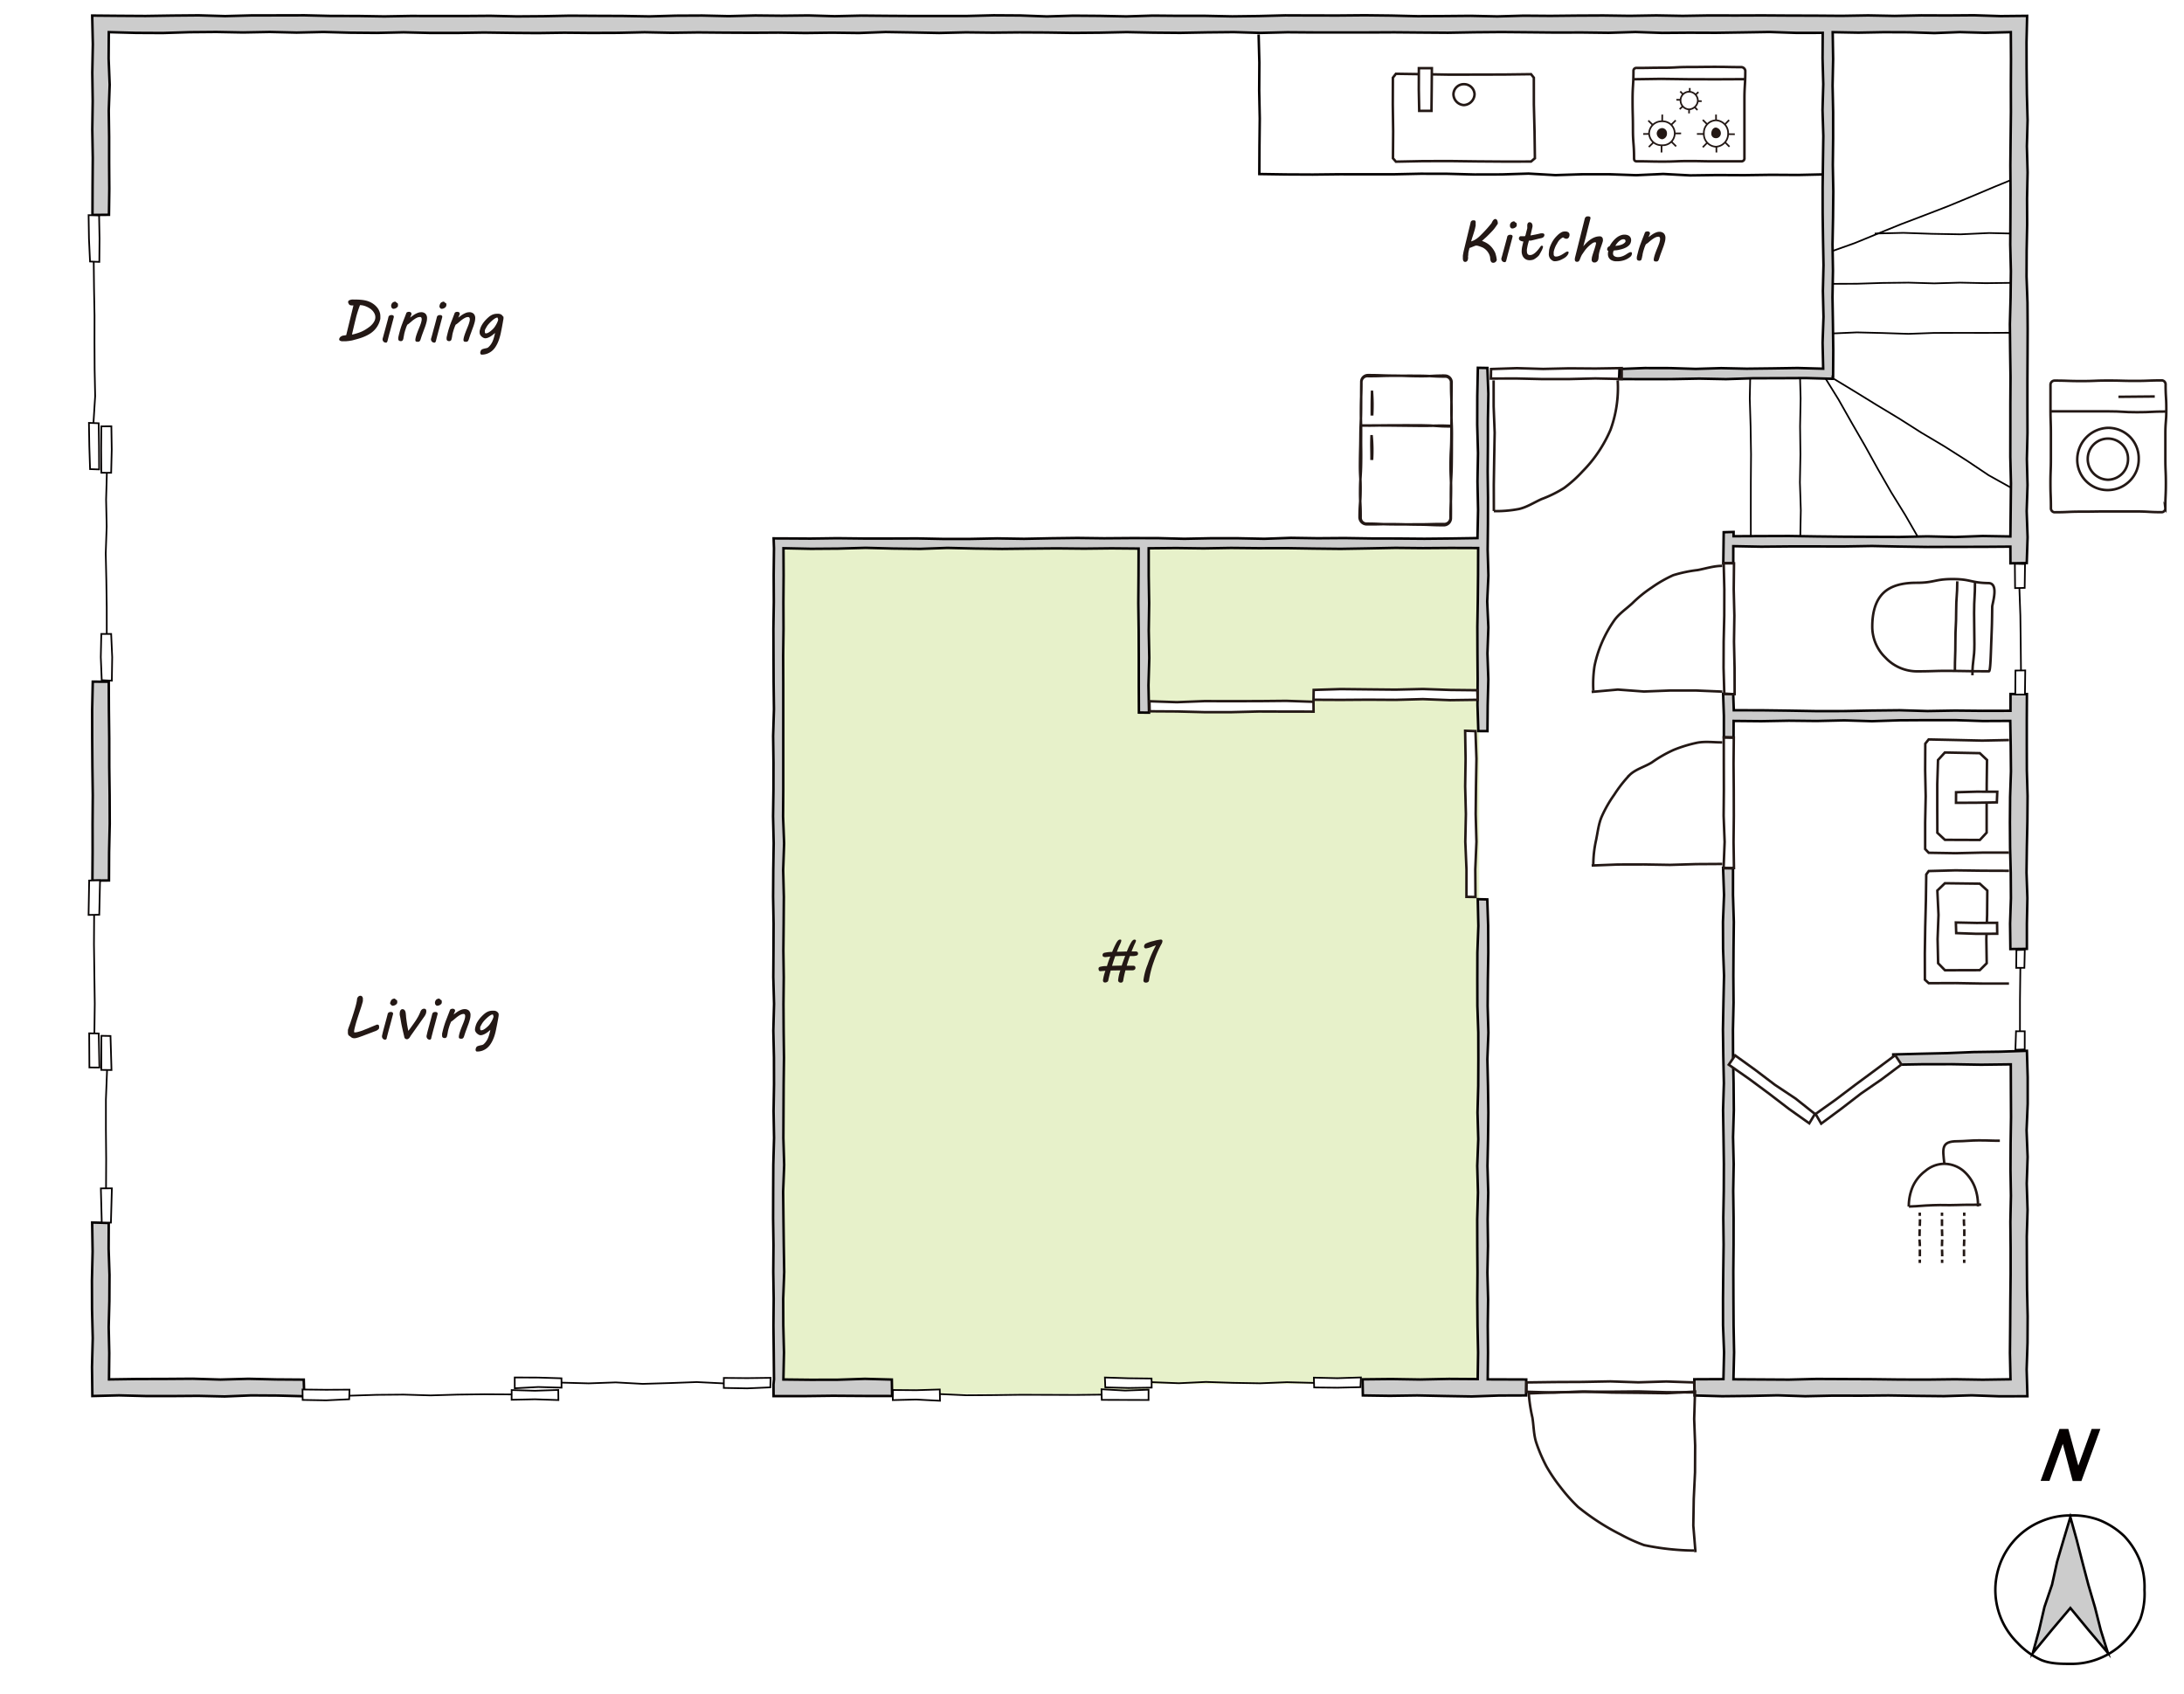 <svg xmlns="http://www.w3.org/2000/svg" viewBox="0 0 655 508"><defs><style>.cls-1{fill:#fff;}.cls-2{fill:#e7f1ca;}.cls-10,.cls-3,.cls-4,.cls-6,.cls-7,.cls-8,.cls-9{fill:none;stroke-miterlimit:10;}.cls-3,.cls-4{stroke:#040000;}.cls-10,.cls-3{stroke-width:0.5px;}.cls-4,.cls-6,.cls-7,.cls-8,.cls-9{stroke-width:0.75px;}.cls-5{fill:#ccc;}.cls-10,.cls-6,.cls-7,.cls-8,.cls-9{stroke:#231815;}.cls-7{stroke-dasharray:2.02 1.01;}.cls-8{stroke-dasharray:2.02 1.01;}.cls-9{stroke-dasharray:2.02 1.01;}.cls-11{fill:#231815;}.cls-12{fill:#040000;}</style></defs><title>アセット 7</title><g id="レイヤー_2" data-name="レイヤー 2"><g id="レイヤー_2-2" data-name="レイヤー 2"><rect class="cls-1" width="655" height="508"/><polygon class="cls-2" points="443.64 164.06 233.64 164.06 233.64 415.06 264.64 415.06 264.64 418.06 344.64 418.06 344.64 415.06 443.64 415.06 443.64 164.06"/><g id="階段"><polyline class="cls-3" points="547.19 113.03 551.4 119.83 555.34 126.79 559.34 133.72 563.21 140.71 567.2 147.65 571.41 154.47 575.4 161.4"/><polyline class="cls-3" points="603.37 146.4 596.41 142.52 589.8 138.09 583.08 133.82 576.24 129.76 569.52 125.49 562.71 121.38 555.92 117.2 549.11 113.08"/><polyline class="cls-3" points="549.1 75.44 556.2 72.92 563.17 70.06 570.15 67.23 577.19 64.55 584.22 61.84 591.18 58.96 598.13 56.03 605.11 53.17"/><polyline class="cls-3" points="562.24 70.04 570.82 69.83 579.4 70.12 587.98 70.27 596.56 69.88 605.15 70.08"/><polyline class="cls-3" points="549.18 85.12 556.9 85.09 564.63 84.85 572.36 84.76 580.09 84.98 587.82 84.76 595.55 84.92 603.28 84.82"/><polyline class="cls-3" points="549.18 100.02 556.9 99.68 564.63 99.87 572.36 100.12 580.09 99.84 587.82 99.82 595.55 99.83 603.28 99.79"/><polyline class="cls-3" points="524.95 111.09 524.77 119.48 525.02 127.88 525.15 136.27 525.09 144.67 525.08 153.06 525.09 161.46"/><polyline class="cls-3" points="539.79 111.09 540.02 119.48 539.86 127.88 539.96 136.27 539.81 144.67 540.08 153.06 539.91 161.46"/></g><polyline class="cls-4" points="547.32 52.29 539.23 52.47 531.15 52.42 523.07 52.53 514.99 52.49 506.91 52.6 498.83 52.17 490.74 52.54 482.66 52.26 474.57 52.26 466.49 52.52 458.41 52.06 450.32 52.31 442.24 52.33 434.15 52.12 426.07 52.1 417.99 52.27 409.9 52.27 401.81 52.26 393.73 52.35 385.64 52.31 377.68 52.19 377.72 43.93 377.81 35.54 377.64 27.14 377.69 18.75 377.47 10.35"/><polygon class="cls-5" points="32.62 204.45 27.82 204.42 27.64 212.9 27.65 221.42 27.71 229.95 27.82 238.48 27.76 247.01 27.77 255.54 27.71 264.09 32.68 264.04 32.72 255.55 32.91 247.02 32.88 238.5 32.77 229.97 32.76 221.44 32.66 212.91 32.62 204.45"/><polygon class="cls-4" points="32.62 204.45 27.82 204.42 27.64 212.9 27.65 221.42 27.71 229.95 27.82 238.48 27.76 247.01 27.77 255.54 27.71 264.09 32.68 264.04 32.72 255.55 32.91 247.02 32.88 238.5 32.77 229.97 32.76 221.44 32.66 212.91 32.62 204.45"/><polygon class="cls-5" points="32.61 366.76 27.64 366.62 27.77 375.33 27.57 383.99 27.6 392.64 27.81 401.3 27.59 409.96 27.7 418.66 35.67 418.46 43.59 418.66 51.52 418.67 59.45 418.61 67.38 418.79 75.31 418.47 83.24 418.52 91.24 418.73 91.1 413.74 82.83 413.68 74.48 413.49 66.14 413.72 57.79 413.47 49.44 413.53 41.09 413.55 32.69 413.67 32.77 405.8 32.6 397.98 32.8 390.16 32.84 382.33 32.58 374.51 32.61 366.76"/><polygon class="cls-4" points="32.61 366.76 27.64 366.62 27.77 375.33 27.57 383.99 27.6 392.64 27.81 401.3 27.59 409.96 27.7 418.66 35.67 418.46 43.59 418.66 51.52 418.67 59.45 418.61 67.38 418.79 75.31 418.47 83.24 418.52 91.24 418.73 91.1 413.74 82.83 413.68 74.48 413.49 66.14 413.72 57.79 413.47 49.44 413.53 41.09 413.55 32.69 413.67 32.77 405.8 32.6 397.98 32.8 390.16 32.84 382.33 32.58 374.51 32.61 366.76"/><polygon class="cls-5" points="567.8 316.22 567.83 319.31 576.61 319.16 585.39 319.15 594.17 319.3 603.05 319.19 603.08 327.17 603.12 335.02 603 342.88 602.96 350.74 603.09 358.6 602.93 366.45 603 374.31 603 382.17 602.92 390.03 602.87 397.89 602.8 405.75 602.96 413.64 594.64 413.76 586.34 413.63 578.04 413.73 569.74 413.71 561.43 413.61 553.13 413.57 544.82 413.53 536.52 413.74 528.21 413.69 519.88 413.64 520.07 405.56 519.92 397.49 519.87 389.43 519.84 381.36 519.91 373.3 519.92 365.23 519.81 357.16 519.95 349.1 519.76 341.03 519.99 332.96 519.92 324.89 519.76 316.83 519.73 308.76 519.91 300.7 519.85 292.63 519.9 284.56 519.99 276.49 519.74 268.42 519.75 260.4 516.77 260.29 517.05 268.4 516.73 276.47 516.76 284.53 517.05 292.6 516.87 300.66 516.72 308.73 516.83 316.8 517 324.86 516.76 332.93 516.89 341 517 349.07 516.97 357.13 516.83 365.2 516.92 373.26 516.82 381.33 516.74 389.4 516.75 397.47 517.06 405.55 516.87 413.59 508.14 413.63 508.21 418.49 516.45 418.72 524.77 418.63 533.08 418.45 541.4 418.72 549.72 418.54 558.03 418.56 566.35 418.48 574.66 418.61 582.98 418.7 591.3 418.45 599.62 418.74 608.04 418.72 607.81 410.66 608.07 402.69 608.11 394.73 607.93 386.77 607.88 378.8 607.85 370.84 608.08 362.88 607.84 354.92 608.1 346.95 607.79 338.98 608.12 331.02 608.12 323.05 607.89 315.13 599.93 315.39 591.9 315.5 583.89 315.83 575.86 316.01 567.8 316.22"/><polygon class="cls-4" points="567.8 316.22 567.83 319.31 576.61 319.16 585.39 319.15 594.17 319.3 603.05 319.19 603.08 327.17 603.12 335.02 603 342.88 602.96 350.74 603.09 358.6 602.93 366.45 603 374.31 603 382.17 602.92 390.03 602.87 397.89 602.8 405.75 602.96 413.64 594.64 413.76 586.34 413.63 578.04 413.73 569.74 413.71 561.43 413.61 553.13 413.57 544.82 413.53 536.52 413.74 528.21 413.69 519.88 413.64 520.07 405.56 519.92 397.49 519.87 389.43 519.84 381.36 519.91 373.3 519.92 365.23 519.81 357.16 519.95 349.1 519.76 341.03 519.99 332.96 519.92 324.89 519.76 316.83 519.73 308.76 519.91 300.7 519.85 292.63 519.9 284.56 519.99 276.49 519.74 268.42 519.75 260.4 516.77 260.29 517.05 268.4 516.73 276.47 516.76 284.53 517.05 292.6 516.87 300.66 516.72 308.73 516.83 316.8 517 324.86 516.76 332.93 516.89 341 517 349.07 516.97 357.13 516.83 365.2 516.92 373.26 516.82 381.33 516.74 389.4 516.75 397.47 517.06 405.55 516.87 413.59 508.14 413.63 508.21 418.49 516.45 418.72 524.77 418.63 533.08 418.45 541.4 418.72 549.72 418.54 558.03 418.56 566.35 418.48 574.66 418.61 582.98 418.7 591.3 418.45 599.62 418.74 608.04 418.72 607.81 410.66 608.07 402.69 608.11 394.73 607.93 386.77 607.88 378.8 607.85 370.84 608.08 362.88 607.84 354.92 608.1 346.95 607.79 338.98 608.12 331.02 608.12 323.05 607.89 315.13 599.93 315.39 591.9 315.5 583.89 315.83 575.86 316.01 567.8 316.22"/><polygon class="cls-5" points="602.96 213.16 594.64 213.18 586.34 213.1 578.04 213.24 569.74 213 561.43 213.09 553.13 213.25 544.82 213.26 536.52 213.12 528.21 213.01 519.98 213 519.81 208.16 516.78 208.05 517 214.63 517 221.12 519.91 221.17 519.93 216.2 528.2 216.28 536.5 216.13 544.81 216.22 553.11 216.03 561.41 216.28 569.71 216.01 578.02 215.96 586.33 215.96 594.64 216.23 602.89 216.19 603.03 223.74 603.1 231.34 602.85 238.94 602.79 246.55 602.84 254.16 603.04 261.76 603.09 269.37 602.84 276.98 602.93 284.61 607.88 284.55 607.88 276.95 608.03 269.3 607.77 261.66 607.87 254.01 608.03 246.36 608.09 238.71 607.87 231.06 607.85 223.41 607.85 215.76 607.89 208.14 602.97 208.13 602.96 213.16"/><polygon class="cls-4" points="602.96 213.16 594.64 213.18 586.34 213.1 578.04 213.24 569.74 213 561.43 213.09 553.13 213.25 544.82 213.26 536.52 213.12 528.21 213.01 519.98 213 519.81 208.16 516.78 208.05 517 214.63 517 221.12 519.91 221.17 519.93 216.2 528.2 216.28 536.5 216.13 544.81 216.22 553.11 216.03 561.41 216.28 569.71 216.01 578.02 215.96 586.33 215.96 594.64 216.23 602.89 216.19 603.03 223.74 603.1 231.34 602.85 238.94 602.79 246.55 602.84 254.16 603.04 261.76 603.09 269.37 602.84 276.98 602.93 284.61 607.88 284.55 607.88 276.95 608.03 269.3 607.77 261.66 607.87 254.01 608.03 246.36 608.09 238.71 607.87 231.06 607.85 223.41 607.85 215.76 607.89 208.14 602.97 208.13 602.96 213.16"/><polygon class="cls-5" points="27.65 4.67 27.84 13.28 27.68 21.8 27.8 30.33 27.68 38.86 27.82 47.39 27.76 55.92 27.73 64.46 32.68 64.41 32.78 56.64 32.73 48.83 32.73 41.02 32.62 33.2 32.89 25.39 32.58 17.57 32.63 9.64 40.77 9.86 48.8 9.9 56.83 9.65 64.86 9.58 72.88 9.73 80.91 9.58 88.94 9.77 96.97 9.59 105 9.8 113.03 9.87 121.06 9.69 129.09 9.88 137.12 9.88 145.15 9.75 153.17 9.86 161.2 9.92 169.23 9.81 177.26 9.88 185.29 9.85 193.32 9.67 201.35 9.83 209.38 9.72 217.41 9.79 225.44 9.83 233.47 9.78 241.5 9.9 249.54 9.8 257.57 9.9 265.6 9.6 273.63 9.73 281.66 9.89 289.69 9.7 297.72 9.79 305.75 9.71 313.79 9.75 321.82 9.87 329.85 9.8 337.88 9.63 345.91 9.79 353.94 9.86 361.97 9.71 370 9.63 378.03 9.87 386.06 9.67 394.09 9.73 402.12 9.73 410.15 9.73 418.18 9.69 426.21 9.76 434.25 9.82 442.28 9.68 450.32 9.61 458.35 9.68 466.38 9.76 474.42 9.74 482.45 9.84 490.49 9.6 498.52 9.87 506.55 9.81 514.59 9.84 522.63 9.72 530.66 9.59 538.71 9.86 546.65 9.85 546.6 17.5 546.81 25.25 546.59 33 546.83 40.75 546.72 48.5 546.62 56.25 546.63 64 546.74 71.75 546.88 79.5 546.7 87.26 546.88 95.01 546.61 102.77 546.79 110.57 539.11 110.36 531.48 110.48 523.84 110.57 516.2 110.4 508.56 110.63 500.93 110.39 493.28 110.37 485.69 110.66 485.58 113.68 493.64 113.7 501.63 113.69 509.63 113.54 517.63 113.7 525.63 113.44 533.63 113.42 541.63 113.38 549.64 113.6 549.66 112.96 549.76 112.96 549.81 105.02 549.71 97.08 549.58 89.15 549.72 81.21 549.59 73.27 549.74 65.33 549.82 57.4 549.68 49.46 549.77 41.52 549.77 33.58 549.61 25.64 549.77 17.7 549.64 9.65 557.34 9.79 564.94 9.65 572.54 9.68 580.14 9.92 587.74 9.63 595.34 9.83 603.06 9.64 603.11 17.7 603.07 25.66 603.09 33.61 603 41.56 602.92 49.51 602.97 57.47 602.94 65.42 602.89 73.38 603.08 81.33 602.99 89.29 602.78 97.24 602.86 105.2 602.97 113.15 602.92 121.1 602.92 129.06 602.91 137.02 603.1 144.97 603.02 152.94 602.93 160.88 594.64 160.74 586.34 161.04 578.04 160.85 569.74 161.03 561.43 161 553.13 160.96 544.82 160.87 536.52 160.74 528.21 160.77 519.91 160.81 519.92 159.53 516.95 159.61 516.83 168.95 519.82 168.88 519.83 163.79 528.2 163.95 536.5 163.87 544.81 163.87 553.11 163.88 561.41 163.74 569.71 163.91 578.02 164.03 586.33 164 594.64 163.99 602.93 163.93 602.95 168.93 607.84 168.86 608.09 161.11 607.82 153.3 608.07 145.48 607.88 137.67 608.06 129.85 608.04 122.04 608.04 114.22 608.08 106.4 608.11 98.58 608.06 90.77 607.78 82.95 607.81 75.13 607.96 67.31 607.93 59.5 608.09 51.68 607.88 43.86 608.09 36.04 607.88 28.22 607.79 20.4 607.77 12.58 607.95 4.75 600 4.83 592.06 4.58 584.11 4.64 576.16 4.61 568.22 4.77 560.28 4.62 552.33 4.75 544.39 4.69 536.44 4.67 528.5 4.62 520.55 4.65 512.61 4.63 504.66 4.76 496.72 4.62 488.77 4.75 480.82 4.64 472.88 4.68 464.93 4.76 456.99 4.7 449.04 4.92 441.09 4.75 433.15 4.82 425.2 4.86 417.25 4.67 409.31 4.58 401.36 4.65 393.41 4.64 385.47 4.61 377.52 4.81 369.57 4.91 361.62 4.75 353.68 4.75 345.73 4.68 337.78 4.92 329.83 4.76 321.89 4.7 313.94 4.93 305.99 4.64 298.04 4.59 290.09 4.79 282.14 4.8 274.2 4.8 266.25 4.75 258.3 4.68 250.35 4.86 242.4 4.63 234.45 4.72 226.5 4.64 218.56 4.84 210.61 4.66 202.66 4.7 194.72 4.92 186.77 4.78 178.82 4.75 170.88 4.7 162.93 4.86 154.98 4.92 147.03 4.74 139.08 4.8 131.13 4.8 123.18 4.78 115.23 4.92 107.27 4.79 99.32 4.78 91.37 4.59 83.42 4.61 75.47 4.62 67.52 4.83 59.57 4.6 51.61 4.67 43.66 4.79 35.7 4.74 27.65 4.67"/><polygon class="cls-4" points="27.65 4.67 27.84 13.28 27.68 21.8 27.8 30.33 27.68 38.86 27.82 47.39 27.76 55.92 27.73 64.46 32.68 64.41 32.78 56.64 32.73 48.83 32.73 41.02 32.62 33.2 32.89 25.39 32.58 17.57 32.63 9.64 40.77 9.86 48.8 9.9 56.83 9.65 64.86 9.58 72.88 9.73 80.91 9.58 88.94 9.77 96.97 9.59 105 9.8 113.03 9.87 121.06 9.69 129.09 9.88 137.12 9.88 145.15 9.75 153.17 9.86 161.2 9.92 169.23 9.81 177.26 9.88 185.29 9.85 193.32 9.67 201.35 9.83 209.38 9.72 217.41 9.79 225.44 9.83 233.47 9.78 241.5 9.9 249.54 9.8 257.57 9.9 265.6 9.6 273.63 9.73 281.66 9.89 289.69 9.7 297.72 9.79 305.75 9.71 313.79 9.75 321.82 9.87 329.85 9.8 337.88 9.63 345.91 9.79 353.94 9.86 361.97 9.71 370 9.63 378.03 9.87 386.06 9.67 394.09 9.73 402.12 9.73 410.15 9.73 418.18 9.69 426.21 9.76 434.25 9.82 442.28 9.68 450.32 9.61 458.35 9.68 466.38 9.76 474.42 9.74 482.45 9.84 490.49 9.6 498.52 9.87 506.55 9.81 514.59 9.84 522.63 9.72 530.66 9.59 538.71 9.86 546.65 9.85 546.6 17.5 546.81 25.25 546.59 33 546.83 40.75 546.72 48.5 546.62 56.25 546.63 64 546.74 71.75 546.88 79.5 546.7 87.26 546.88 95.01 546.61 102.77 546.79 110.57 539.11 110.36 531.48 110.48 523.84 110.57 516.2 110.4 508.56 110.63 500.93 110.39 493.28 110.37 485.69 110.66 485.58 113.68 493.64 113.7 501.63 113.69 509.63 113.54 517.63 113.7 525.63 113.44 533.63 113.42 541.63 113.38 549.64 113.6 549.66 112.96 549.76 112.96 549.81 105.02 549.71 97.08 549.58 89.15 549.72 81.21 549.59 73.27 549.74 65.33 549.82 57.4 549.68 49.46 549.77 41.52 549.77 33.58 549.61 25.64 549.77 17.7 549.64 9.65 557.34 9.79 564.94 9.65 572.54 9.68 580.14 9.92 587.74 9.63 595.34 9.83 603.06 9.64 603.11 17.7 603.07 25.66 603.09 33.61 603 41.56 602.92 49.51 602.97 57.47 602.94 65.42 602.89 73.38 603.08 81.33 602.99 89.29 602.78 97.24 602.86 105.2 602.97 113.15 602.92 121.1 602.92 129.06 602.91 137.02 603.1 144.97 603.02 152.94 602.93 160.88 594.64 160.74 586.34 161.04 578.04 160.85 569.74 161.03 561.43 161 553.13 160.96 544.82 160.87 536.52 160.74 528.21 160.77 519.91 160.81 519.92 159.53 516.95 159.61 516.83 168.95 519.82 168.88 519.83 163.79 528.2 163.95 536.5 163.87 544.81 163.87 553.11 163.88 561.41 163.74 569.71 163.91 578.02 164.03 586.33 164 594.64 163.99 602.93 163.93 602.95 168.93 607.84 168.86 608.09 161.11 607.82 153.3 608.07 145.48 607.88 137.67 608.06 129.85 608.04 122.04 608.04 114.22 608.08 106.4 608.11 98.58 608.06 90.77 607.78 82.95 607.81 75.13 607.96 67.31 607.93 59.5 608.09 51.68 607.88 43.86 608.09 36.04 607.88 28.22 607.79 20.4 607.77 12.58 607.95 4.75 600 4.83 592.06 4.58 584.11 4.64 576.16 4.61 568.22 4.77 560.28 4.62 552.33 4.75 544.39 4.69 536.44 4.67 528.5 4.62 520.55 4.65 512.61 4.63 504.66 4.76 496.72 4.62 488.77 4.75 480.82 4.64 472.88 4.68 464.93 4.76 456.99 4.7 449.04 4.92 441.09 4.75 433.15 4.82 425.2 4.86 417.25 4.67 409.31 4.58 401.36 4.65 393.41 4.64 385.47 4.61 377.52 4.81 369.57 4.91 361.62 4.75 353.68 4.75 345.73 4.68 337.78 4.92 329.83 4.76 321.89 4.7 313.94 4.93 305.99 4.64 298.04 4.59 290.09 4.79 282.14 4.8 274.2 4.8 266.25 4.75 258.3 4.68 250.35 4.86 242.4 4.63 234.45 4.72 226.5 4.64 218.56 4.84 210.61 4.66 202.66 4.7 194.72 4.92 186.77 4.78 178.82 4.75 170.88 4.7 162.93 4.86 154.98 4.92 147.03 4.74 139.08 4.8 131.13 4.8 123.18 4.78 115.23 4.92 107.27 4.79 99.32 4.78 91.37 4.59 83.42 4.61 75.47 4.62 67.52 4.83 59.57 4.6 51.61 4.67 43.66 4.79 35.7 4.74 27.65 4.67"/><polygon class="cls-5" points="446.05 269.73 443.19 269.66 443.37 277.66 443.08 285.66 443.06 293.65 443.08 301.65 443.35 309.64 443.37 317.64 443.33 325.64 443.12 333.63 443.34 341.63 443.04 349.63 443.25 357.62 443.03 365.62 443.05 373.62 443.11 381.61 443.05 389.61 443.12 397.61 443.29 405.62 443.17 413.58 434.56 413.52 425.93 413.7 417.28 413.56 408.65 413.65 408.73 418.48 416.82 418.6 425.01 418.48 433.2 418.65 441.38 418.79 449.57 418.51 457.68 418.48 457.73 413.7 446.18 413.66 446.26 405.63 446.19 397.63 446.29 389.64 446.09 381.64 446.26 373.64 446.16 365.65 446.33 357.65 446.11 349.66 446.27 341.66 446.37 333.66 446.26 325.67 446.08 317.67 446.38 309.67 446.16 301.68 446.22 293.68 446.35 285.68 446.31 277.67 446.05 269.73"/><polygon class="cls-4" points="446.05 269.73 443.19 269.66 443.37 277.66 443.08 285.66 443.06 293.65 443.08 301.65 443.35 309.64 443.37 317.64 443.33 325.64 443.12 333.63 443.34 341.63 443.04 349.63 443.25 357.62 443.03 365.62 443.05 373.62 443.11 381.61 443.05 389.61 443.12 397.61 443.29 405.62 443.17 413.58 434.56 413.52 425.93 413.7 417.28 413.56 408.65 413.65 408.73 418.48 416.82 418.6 425.01 418.48 433.2 418.65 441.38 418.79 449.57 418.51 457.68 418.48 457.73 413.7 446.18 413.66 446.26 405.63 446.19 397.63 446.29 389.64 446.09 381.64 446.26 373.64 446.16 365.65 446.33 357.65 446.11 349.66 446.27 341.66 446.37 333.66 446.26 325.67 446.08 317.67 446.38 309.67 446.16 301.68 446.22 293.68 446.35 285.68 446.31 277.67 446.05 269.73"/><polygon class="cls-5" points="443.31 164.35 443.28 172.29 443.2 180.12 443.07 187.96 443.1 195.79 443.16 203.62 443.11 211.46 443.36 219.24 446.1 219.26 446.17 211.51 446.36 203.73 446.1 195.95 446.37 188.16 446.03 180.38 446.38 172.59 446.16 164.81 446.24 157.03 446.26 149.24 446.17 141.46 446.23 133.67 446.24 125.88 446.37 118.09 446.08 110.35 443.22 110.3 443.05 118.82 443.03 127.35 443.26 135.88 443.11 144.4 443.28 152.93 443.11 161.37 435.2 161.49 427.2 161.57 419.2 161.5 411.19 161.48 403.19 161.36 395.19 161.42 387.18 161.3 379.18 161.58 371.17 161.42 363.17 161.42 355.16 161.58 347.15 161.38 339.15 161.37 331.14 161.43 323.13 161.33 315.12 161.43 307.12 161.59 299.11 161.46 291.1 161.62 283.09 161.63 275.09 161.47 267.08 161.5 259.06 161.5 251.06 161.41 243.04 161.52 235.03 161.47 232.02 161.46 232.12 164.46 232.03 172.5 232.07 180.54 231.95 188.57 231.98 196.61 232.01 204.64 232.11 212.68 231.87 220.71 231.97 228.74 231.96 236.78 231.85 244.81 232.03 252.85 231.91 260.88 231.86 268.92 232 276.95 231.97 284.99 231.92 293.02 232.14 301.06 231.93 309.1 232.11 317.14 232.13 325.18 232 333.21 232.14 341.25 231.92 349.29 231.88 357.33 231.86 365.37 231.97 373.41 231.91 381.45 232.03 389.49 231.96 397.53 232.05 405.57 232.13 413.62 231.98 415.19 232 418.69 240.9 418.69 249.77 418.58 258.65 418.64 267.55 418.66 267.47 413.72 259.4 413.5 251.28 413.77 243.15 413.79 234.95 413.7 235.12 405.58 234.92 397.55 234.89 389.51 235.19 381.48 235.06 373.44 234.96 365.4 234.87 357.37 235.18 349.34 234.94 341.31 234.98 333.27 235.02 325.24 235.12 317.2 235.02 309.17 234.97 301.13 235.05 293.1 234.94 285.06 235.02 277.02 235.08 268.98 234.88 260.94 235.16 252.91 234.85 244.87 234.91 236.83 234.91 228.79 234.91 220.75 234.91 212.72 234.91 204.68 234.88 196.64 234.98 188.59 234.95 180.56 235.01 172.51 234.97 164.41 243.22 164.58 251.41 164.52 259.6 164.29 267.79 164.5 275.98 164.6 284.17 164.31 292.36 164.5 300.55 164.61 308.75 164.52 316.94 164.45 325.13 164.53 333.33 164.44 341.48 164.51 341.45 172.67 341.39 180.87 341.5 189.08 341.53 197.28 341.53 205.49 341.57 213.69 344.6 213.72 344.44 205.5 344.68 197.29 344.52 189.09 344.64 180.88 344.51 172.67 344.5 164.43 352.75 164.35 360.97 164.46 369.19 164.32 377.42 164.4 385.64 164.38 393.86 164.51 402.08 164.6 410.3 164.46 418.52 164.3 426.75 164.38 434.98 164.32 443.31 164.35"/><polygon class="cls-4" points="443.31 164.35 443.28 172.29 443.2 180.12 443.07 187.96 443.1 195.79 443.16 203.62 443.11 211.46 443.36 219.24 446.1 219.26 446.17 211.51 446.36 203.73 446.1 195.95 446.37 188.16 446.03 180.38 446.38 172.59 446.16 164.81 446.24 157.03 446.26 149.24 446.17 141.46 446.23 133.67 446.24 125.88 446.37 118.09 446.08 110.35 443.22 110.3 443.05 118.82 443.03 127.35 443.26 135.88 443.11 144.4 443.28 152.93 443.11 161.37 435.2 161.49 427.2 161.57 419.2 161.5 411.19 161.48 403.19 161.36 395.19 161.42 387.18 161.3 379.18 161.58 371.17 161.42 363.17 161.42 355.16 161.58 347.15 161.38 339.15 161.37 331.14 161.43 323.13 161.33 315.12 161.43 307.12 161.59 299.11 161.46 291.1 161.62 283.09 161.63 275.09 161.47 267.08 161.5 259.06 161.5 251.06 161.41 243.04 161.52 235.03 161.47 232.02 161.46 232.12 164.46 232.03 172.5 232.07 180.54 231.95 188.57 231.98 196.61 232.01 204.64 232.11 212.68 231.87 220.71 231.97 228.74 231.96 236.78 231.85 244.81 232.03 252.85 231.91 260.88 231.86 268.92 232 276.95 231.97 284.99 231.92 293.02 232.14 301.06 231.93 309.1 232.11 317.14 232.13 325.18 232 333.21 232.14 341.25 231.92 349.29 231.88 357.33 231.86 365.37 231.97 373.41 231.91 381.45 232.03 389.49 231.96 397.53 232.05 405.57 232.13 413.62 231.98 415.19 232 418.69 240.9 418.69 249.77 418.58 258.65 418.64 267.55 418.66 267.47 413.72 259.4 413.5 251.28 413.77 243.15 413.79 234.95 413.7 235.12 405.58 234.92 397.55 234.89 389.51 235.19 381.48 235.06 373.44 234.96 365.4 234.87 357.37 235.18 349.34 234.94 341.31 234.98 333.27 235.02 325.24 235.12 317.2 235.02 309.17 234.97 301.13 235.05 293.1 234.94 285.06 235.02 277.02 235.08 268.98 234.88 260.94 235.16 252.91 234.85 244.87 234.91 236.83 234.91 228.79 234.91 220.75 234.91 212.72 234.91 204.68 234.88 196.64 234.98 188.59 234.95 180.56 235.01 172.51 234.97 164.41 243.22 164.58 251.41 164.52 259.6 164.29 267.79 164.5 275.98 164.6 284.17 164.31 292.36 164.5 300.55 164.61 308.75 164.52 316.94 164.45 325.13 164.53 333.33 164.44 341.48 164.51 341.45 172.67 341.39 180.87 341.5 189.08 341.53 197.28 341.53 205.49 341.57 213.69 344.6 213.72 344.44 205.5 344.68 197.29 344.52 189.09 344.64 180.88 344.51 172.67 344.5 164.43 352.75 164.35 360.97 164.46 369.19 164.32 377.42 164.4 385.64 164.38 393.86 164.51 402.08 164.6 410.3 164.46 418.52 164.3 426.75 164.38 434.98 164.32 443.31 164.35"/><g id="窓"><polygon class="cls-1" points="217.08 413.23 224.08 413.29 231.1 413.2 231.03 416.06 224.08 416.36 217.07 416.23 217.08 413.23"/><polygon class="cls-3" points="217.08 413.23 224.08 413.29 231.1 413.2 231.03 416.06 224.08 416.36 217.07 416.23 217.08 413.23"/><polygon class="cls-1" points="154.37 413.09 161.43 413.12 168.39 413.34 168.41 416.15 161.43 415.95 154.38 416.33 154.37 413.09"/><polygon class="cls-3" points="154.37 413.09 161.43 413.12 168.39 413.34 168.41 416.15 161.43 415.95 154.38 416.33 154.37 413.09"/><polyline class="cls-3" points="217.07 414.87 208.97 414.47 200.87 414.77 192.76 415.01 184.66 414.57 176.55 414.86 168.44 414.64"/><polygon class="cls-1" points="153.45 416.87 160.43 417.07 167.43 416.84 167.47 419.87 160.43 419.63 153.44 419.78 153.45 416.87"/><polygon class="cls-3" points="153.45 416.87 160.43 417.07 167.43 416.84 167.47 419.87 160.43 419.63 153.44 419.78 153.45 416.87"/><polygon class="cls-1" points="90.73 416.7 97.79 416.78 104.82 416.74 104.72 419.63 97.79 419.95 90.77 419.83 90.73 416.7"/><polygon class="cls-3" points="90.73 416.7 97.79 416.78 104.82 416.74 104.72 419.63 97.79 419.95 90.77 419.83 90.73 416.7"/><polyline class="cls-3" points="153.43 418.18 145.32 418.13 137.22 418.23 129.12 418.47 121.02 418.23 112.91 418.3 104.8 418.56"/><polygon class="cls-1" points="394.04 413.14 401.08 413.31 408.15 413.08 408.01 416 401.08 416.16 394.13 416.09 394.04 413.14"/><polygon class="cls-3" points="394.04 413.14 401.08 413.31 408.15 413.08 408.01 416 401.08 416.16 394.13 416.09 394.04 413.14"/><polygon class="cls-1" points="331.37 413.1 338.43 413.33 345.36 413.41 345.4 416.13 338.44 416.24 331.49 416.06 331.37 413.1"/><polygon class="cls-3" points="331.37 413.1 338.43 413.33 345.36 413.41 345.4 416.13 338.44 416.24 331.49 416.06 331.37 413.1"/><polyline class="cls-3" points="394.08 414.72 385.97 414.51 377.87 414.84 369.76 414.7 361.66 414.43 353.55 414.82 345.45 414.5"/><polygon class="cls-1" points="330.35 416.63 337.44 417.02 344.46 416.76 344.46 419.85 337.44 419.83 330.43 419.81 330.35 416.63"/><polygon class="cls-3" points="330.35 416.63 337.44 417.02 344.46 416.76 344.46 419.85 337.44 419.83 330.43 419.81 330.35 416.63"/><polygon class="cls-1" points="267.79 416.85 274.79 416.91 281.85 416.69 281.91 420.08 274.79 419.71 267.75 419.88 267.79 416.85"/><polygon class="cls-3" points="267.79 416.85 274.79 416.91 281.85 416.69 281.91 420.08 274.79 419.71 267.75 419.88 267.79 416.85"/><polyline class="cls-3" points="330.43 418.24 322.32 418.33 314.22 418.3 306.12 418.28 298.01 418.38 289.9 418.43 281.8 418.07"/><polygon class="cls-1" points="33.55 356.37 33.27 366.65 30.52 366.63 30.25 356.39 33.55 356.37"/><polygon class="cls-3" points="33.55 356.37 33.27 366.65 30.52 366.63 30.25 356.39 33.55 356.37"/><polygon class="cls-1" points="33.14 310.68 33.44 320.89 30.38 320.86 30.41 310.63 33.14 310.68"/><polygon class="cls-3" points="33.14 310.68 33.44 320.89 30.38 320.86 30.41 310.63 33.14 310.68"/><polyline class="cls-3" points="31.8 356.43 31.84 347.54 31.76 338.65 31.76 329.76 32.11 320.87"/><polygon class="cls-1" points="29.61 309.93 29.81 320.15 26.81 320.12 26.75 309.88 29.61 309.93"/><polygon class="cls-3" points="29.61 309.93 29.81 320.15 26.81 320.12 26.75 309.88 29.61 309.93"/><polygon class="cls-1" points="30 264 29.77 274.32 26.56 274.38 26.74 264.06 30 264"/><polygon class="cls-3" points="30 264 29.77 274.32 26.56 274.38 26.74 264.06 30 264"/><polyline class="cls-3" points="28.31 309.89 28.42 301 28.3 292.11 28.18 283.22 28.23 274.32"/><polygon class="cls-1" points="33.34 190.12 33.65 197.08 33.54 204.13 30.51 203.98 30.23 197.08 30.38 190.12 33.34 190.12"/><polygon class="cls-3" points="33.34 190.12 33.65 197.08 33.54 204.13 30.51 203.98 30.23 197.08 30.38 190.12 33.34 190.12"/><polygon class="cls-1" points="33.4 127.84 33.51 134.82 33.34 141.78 30.39 141.77 30.34 134.82 30.39 127.86 33.4 127.84"/><polygon class="cls-3" points="33.4 127.84 33.51 134.82 33.34 141.78 30.39 141.77 30.34 134.82 30.39 127.86 33.4 127.84"/><polyline class="cls-3" points="32.02 190.12 32.01 182.06 31.89 174.01 31.71 165.95 31.99 157.9 31.82 149.84 32.05 141.78"/><polygon class="cls-1" points="29.6 126.93 29.69 133.83 29.73 140.78 27.01 140.69 26.79 133.83 26.67 126.82 29.6 126.93"/><polygon class="cls-3" points="29.6 126.93 29.69 133.83 29.73 140.78 27.01 140.69 26.79 133.83 26.67 126.82 29.6 126.93"/><polygon class="cls-1" points="29.72 64.62 29.85 71.56 29.79 78.54 27 78.43 26.68 71.56 26.57 64.52 29.72 64.62"/><polygon class="cls-3" points="29.72 64.62 29.85 71.56 29.79 78.54 27 78.43 26.68 71.56 26.57 64.52 29.72 64.62"/><polyline class="cls-3" points="28.03 126.86 28.54 118.81 28.38 110.76 28.34 102.7 28.35 94.65 28.2 86.59 28.11 78.53"/><polygon class="cls-1" points="607.39 201.05 607.3 208.28 604.4 208.29 604.45 201.09 607.39 201.05"/><polygon class="cls-3" points="607.39 201.05 607.3 208.28 604.4 208.29 604.45 201.09 607.39 201.05"/><polygon class="cls-1" points="607.32 169.14 607.22 176.3 604.34 176.37 604.27 169.07 607.32 169.14"/><polygon class="cls-3" points="607.32 169.14 607.22 176.3 604.34 176.37 604.27 169.07 607.32 169.14"/><polyline class="cls-3" points="606.11 201.11 606.03 192.85 605.92 184.58 605.63 176.31"/><polygon class="cls-1" points="607.24 309.27 607.23 314.71 604.44 314.81 604.62 309.26 607.24 309.27"/><polygon class="cls-3" points="607.24 309.27 607.23 314.71 604.44 314.81 604.62 309.26 607.24 309.27"/><polygon class="cls-1" points="607.25 284.83 607.13 290.24 604.68 290.26 604.74 284.9 607.25 284.83"/><polygon class="cls-3" points="607.25 284.83 607.13 290.24 604.68 290.26 604.74 284.9 607.25 284.83"/><polyline class="cls-3" points="605.8 309.26 605.81 299.78 605.92 290.3"/></g><g id="ドア"><polyline class="cls-6" points="458.66 417.87 466.9 417.55 475.15 417.33 483.4 417.62 491.64 417.7 499.89 417.81 508.35 417.33 508.1 425.54 508.39 433.52 508.35 441.52 507.97 449.5 507.84 457.5 508.49 465.49"/><path class="cls-6" d="M458.47,417.55a46.36,46.36,0,0,0,1.11,7.57c.42,2.55.37,5.2,1.18,7.59a47.93,47.93,0,0,0,3.05,7.09,49.94,49.94,0,0,0,4.33,6.37,50.52,50.52,0,0,0,5.11,5.73,69.86,69.86,0,0,0,12.81,8.29,50.84,50.84,0,0,0,7,3.17A76.53,76.53,0,0,0,508.14,465"/><polygon class="cls-6" points="508.19 417.58 508.09 414.58 499.75 414.3 491.35 414.55 482.96 414.27 474.56 414.43 466.16 414.47 457.81 414.58 457.79 417.38 466.16 417.61 474.55 417.37 482.95 417.36 491.34 417.28 499.74 417.51 508.19 417.58"/></g><g id="ドア-2" data-name="ドア"><polyline class="cls-6" points="516.53 259.09 508.7 259.14 500.86 259.37 493.03 259.24 485.19 259.26 477.35 259.56"/><path class="cls-6" d="M516.53,222.64c-2.55,0-5.06-.36-7.48.09a40.23,40.23,0,0,0-7.17,2.19,38.83,38.83,0,0,0-6.45,3.71c-2.14,1.34-4.78,2-6.61,3.71a38.5,38.5,0,0,0-4.67,5.95,37.5,37.5,0,0,0-3.74,6.51c-1,2.27-1.23,4.79-1.76,7.26a34.92,34.92,0,0,0-.81,7.35"/><polygon class="cls-6" points="516.92 260.4 520.03 260.32 519.91 252.51 519.99 244.67 519.97 236.84 519.91 229 519.98 221.2 516.97 221.12 516.98 229 517 236.83 516.93 244.66 517.23 252.5 516.92 260.4"/></g><g id="ドア-3" data-name="ドア"><polyline class="cls-6" points="516.53 207.41 508.7 207.08 500.86 207.08 493.03 207.38 485.19 206.8 477.35 207.5"/><path class="cls-6" d="M516.53,169.7c-2.55,0-5,.81-7.39,1.26a40.75,40.75,0,0,0-7.33,1.54,39,39,0,0,0-6.49,3.73,38.1,38.1,0,0,0-5.75,4.67c-1.84,1.71-4,3.12-5.43,5.14a36.87,36.87,0,0,0-3.67,6.55,35.54,35.54,0,0,0-2.26,7.14,35.93,35.93,0,0,0-.35,7.44"/><polygon class="cls-6" points="517.13 208.09 520.23 208.16 520.21 200.27 520.04 192.44 520.15 184.6 519.96 176.76 520.04 168.94 516.95 168.87 517.14 176.76 517.12 184.59 516.94 192.43 516.91 200.27 517.13 208.09"/></g><g id="ドア-4" data-name="ドア"><polyline class="cls-6" points="447.95 114.07 447.96 121.91 448.26 129.74 448.12 137.57 448 145.41 448.02 153.25"/><path class="cls-6" d="M485.16,114.07A36.63,36.63,0,0,1,483,128.91a40.58,40.58,0,0,1-3.62,6.64,39,39,0,0,1-4.75,5.8,38.21,38.21,0,0,1-5.55,5,36.18,36.18,0,0,1-6.69,3.3c-2.27,1-4.4,2.45-6.87,3a36.41,36.41,0,0,1-7.5.63"/><polygon class="cls-6" points="447.13 113.52 447.18 110.67 454.96 110.41 462.8 110.64 470.63 110.46 478.47 110.52 486.36 110.39 486.36 113.66 478.47 113.49 470.64 113.68 462.8 113.69 454.97 113.51 447.13 113.52"/></g><polygon class="cls-1" points="393.98 206.9 393.93 209.85 402.14 209.89 410.34 209.83 418.54 209.88 426.73 209.66 434.94 209.97 443.16 209.86 443.07 207 434.94 206.91 426.75 206.63 418.55 206.82 410.35 206.74 402.15 206.65 393.98 206.9"/><polygon class="cls-6" points="393.98 206.9 393.93 209.85 402.14 209.89 410.34 209.83 418.54 209.88 426.73 209.66 434.94 209.97 443.16 209.86 443.07 207 434.94 206.91 426.75 206.63 418.55 206.82 410.35 206.74 402.15 206.65 393.98 206.9"/><polygon class="cls-1" points="344.72 210.3 344.79 213.31 352.95 213.36 361.14 213.57 369.35 213.57 377.54 213.37 385.74 213.4 393.95 213.41 393.93 210.46 385.75 210.18 377.56 210.26 369.36 210.27 361.16 210.26 352.96 210.58 344.72 210.3"/><polygon class="cls-6" points="344.72 210.3 344.79 213.31 352.95 213.36 361.14 213.57 369.35 213.57 377.54 213.37 385.74 213.4 393.95 213.41 393.93 210.46 385.75 210.18 377.56 210.26 369.36 210.27 361.16 210.26 352.96 210.58 344.72 210.3"/><polygon class="cls-1" points="442.51 219.26 439.41 219.15 439.54 227.52 439.42 235.82 439.63 244.12 439.46 252.42 439.81 260.73 439.8 268.96 442.51 269 442.45 260.73 442.8 252.43 442.57 244.13 442.66 235.83 442.8 227.52 442.51 219.26"/><polygon class="cls-6" points="442.51 219.26 439.41 219.15 439.54 227.52 439.42 235.82 439.63 244.12 439.46 252.42 439.81 260.73 439.8 268.96 442.51 269 442.45 260.73 442.8 252.43 442.57 244.13 442.66 235.83 442.8 227.52 442.51 219.26"/><polygon class="cls-1" points="542.62 336.88 544.31 334.06 538.51 329.45 532.31 325.33 526.38 320.83 520.38 316.51 518.47 319.29 524.63 323.59 530.61 328.02 536.52 332.55 542.62 336.88"/><polygon class="cls-6" points="542.62 336.88 544.31 334.06 538.51 329.45 532.31 325.33 526.38 320.83 520.38 316.51 518.47 319.29 524.63 323.59 530.61 328.02 536.52 332.55 542.62 336.88"/><polygon class="cls-1" points="546.19 336.97 544.51 334.07 550.52 329.79 556.46 325.3 562.44 320.88 568.39 316.44 570.25 319.24 564.26 323.73 558.13 327.95 552.23 332.5 546.19 336.97"/><polygon class="cls-6" points="546.19 336.97 544.51 334.07 550.52 329.79 556.46 325.3 562.44 320.88 568.39 316.44 570.25 319.24 564.26 323.73 558.13 327.95 552.23 332.5 546.19 336.97"/><path class="cls-6" d="M572.46,361.83a15.08,15.08,0,0,1,1.2-6,12,12,0,0,1,3.77-4.67,8.92,8.92,0,0,1,5.53-2.14,9.09,9.09,0,0,1,5.68,1.95,12.27,12.27,0,0,1,3.56,4.89,15.06,15.06,0,0,1,1,5.94"/><path class="cls-6" d="M572.5,361.83c3.61-.13,3.6-.27,7.21-.4s3.62.06,7.22-.06,3.62,0,7.23-.12"/><path class="cls-6" d="M583.13,349c-.52-4.57-1-6.75,3.93-6.75,1.88,0,4.21-.26,6.35-.26,3.41,0,3.18.11,6.36.11"/><path class="cls-6" d="M575.75,363.64c0,.46,0,.75,0,1"/><path class="cls-7" d="M575.81,365.64v.51c0,1.26-.08,1.26-.08,2.52s-.06,1.26-.06,2.52.11,1.26.11,2.52v2.52c0,.47,0,.77,0,1"/><path class="cls-6" d="M575.76,377.75c0,.25,0,.54,0,1"/><path class="cls-6" d="M582.42,363.64v1"/><path class="cls-8" d="M582.42,365.65v.5c0,1.26,0,1.26,0,2.52s.07,1.26.07,2.52-.08,1.26-.08,2.52.07,1.26.07,2.52c0,.47,0,.77,0,1"/><path class="cls-6" d="M582.46,377.75c0,.25,0,.54,0,1"/><path class="cls-6" d="M589.09,363.64c0,.46,0,.75,0,1"/><path class="cls-9" d="M589,365.64c0,.15,0,.31,0,.51,0,1.26.11,1.26.11,2.52s0,1.26,0,2.52-.09,1.26-.09,2.52,0,1.26,0,2.52c0,.47,0,.77,0,1"/><path class="cls-6" d="M589.08,377.75c0,.25,0,.54,0,1"/><polygon class="cls-6" points="593.78 251.9 583.3 251.86 581.03 249.75 581 242.45 581 235.18 581.23 227.92 583.28 225.67 593.76 225.87 595.92 227.91 595.83 235.18 595.81 242.45 595.81 249.7 593.78 251.9"/><polygon class="cls-1" points="586.64 237.59 592.78 237.42 599 237.44 598.87 240.63 592.78 240.73 586.62 240.76 586.64 237.59"/><polygon class="cls-6" points="586.64 237.59 592.78 237.42 599 237.44 598.87 240.63 592.78 240.73 586.62 240.76 586.64 237.59"/><polyline class="cls-6" points="602.51 255.68 594.49 255.69 586.47 255.87 578.43 255.74 577.37 254.61 577.37 246.71 577.53 238.82 577.37 230.92 577.41 223.02 578.42 221.75 586.46 221.92 594.49 222.1 602.52 221.93"/><polygon class="cls-6" points="593.76 290.94 583.31 290.97 581.26 288.87 581.1 281.63 581.37 274.36 581.03 267.06 583.29 264.88 593.76 265.01 596.01 267.07 595.95 274.36 595.72 281.63 595.83 288.87 593.76 290.94"/><polygon class="cls-1" points="586.58 276.65 592.78 276.78 598.94 276.74 598.98 280.02 592.78 280.04 586.68 279.83 586.58 276.65"/><polygon class="cls-6" points="586.58 276.65 592.78 276.78 598.94 276.74 598.98 280.02 592.78 280.04 586.68 279.83 586.58 276.65"/><polyline class="cls-6" points="602.51 294.96 594.49 294.96 586.47 294.82 578.44 294.85 577.29 293.8 577.27 285.89 577.39 278 577.59 270.1 577.7 262.24 578.45 261.22 586.46 261.01 594.49 261.12 602.51 261.15"/><polygon class="cls-1" points="459.17 22.25 451.07 22.35 442.97 22.37 434.87 22.39 426.76 22.25 418.65 22.13 417.74 23.3 417.71 31.35 417.82 39.4 417.76 47.46 418.65 48.48 426.75 48.32 434.86 48.3 442.96 48.4 451.06 48.46 459.17 48.45 460.33 47.46 460.22 39.41 460.02 31.35 460.01 23.3 459.17 22.25"/><polygon class="cls-6" points="459.17 22.25 451.07 22.35 442.97 22.37 434.87 22.39 426.76 22.25 418.65 22.13 417.74 23.3 417.71 31.35 417.82 39.4 417.76 47.46 418.65 48.48 426.75 48.32 434.86 48.3 442.96 48.4 451.06 48.46 459.17 48.45 460.33 47.46 460.22 39.41 460.02 31.35 460.01 23.3 459.17 22.25"/><polygon class="cls-1" points="429.43 20.45 425.53 20.45 425.51 26.88 425.63 33.24 429.31 33.24 429.38 26.88 429.43 20.45"/><polygon class="cls-6" points="429.43 20.45 425.53 20.45 425.51 26.88 425.63 33.24 429.31 33.24 429.38 26.88 429.43 20.45"/><path class="cls-6" d="M442.23,28.25a3.14,3.14,0,0,0-3.19-3,3.1,3.1,0,0,0-3.14,3A3.32,3.32,0,0,0,439,31.51,3.36,3.36,0,0,0,442.23,28.25Z"/><path class="cls-1" d="M522.28,20.13c-3.94,0-3.94-.08-7.87-.08s-3.93.05-7.86.05-3.93.21-7.86.21-3.94.07-7.87.07a.85.85,0,0,0-.93.88c0,4.36-.27,4.36-.27,8.73s.11,4.37.11,8.73.34,4.37.34,8.74c0,.55.2.91.75.91,3.93,0,3.93.09,7.86.09s3.93-.16,7.86-.16,3.94.08,7.87.08,3.93,0,7.87,0a.89.89,0,0,0,.89-1c0-4.37,0-4.37,0-8.73s0-4.37,0-8.74.26-4.36.26-8.73A1.28,1.28,0,0,0,522.28,20.13Z"/><path class="cls-6" d="M522.28,20.13c-3.94,0-3.94-.08-7.87-.08s-3.93.05-7.86.05-3.93.21-7.86.21-3.94.07-7.87.07a.85.85,0,0,0-.93.88c0,4.36-.27,4.36-.27,8.73s.11,4.37.11,8.73.34,4.37.34,8.74c0,.55.2.91.75.91,3.93,0,3.93.09,7.86.09s3.93-.16,7.86-.16,3.94.08,7.87.08,3.93,0,7.87,0a.89.89,0,0,0,.89-1c0-4.37,0-4.37,0-8.73s0-4.37,0-8.74.26-4.36.26-8.73A1.28,1.28,0,0,0,522.28,20.13Z"/><polyline class="cls-6" points="489.82 23.77 498.18 23.65 506.54 23.76 514.91 23.78 523.28 23.74"/><path class="cls-10" d="M498.3,45.72c0-5.68.23-5.68.23-11.36"/><path class="cls-10" d="M504.18,40c-5.68,0-5.68.18-11.36.18"/><path class="cls-10" d="M502.57,36.08c-4,4-4.07,4-8.08,8"/><path class="cls-10" d="M502.69,43.89c-4-4-4.33-3.71-8.35-7.73"/><path class="cls-1" d="M502.27,40a3.62,3.62,0,0,0-3.77-3.62A3.76,3.76,0,0,0,494.57,40a3.72,3.72,0,0,0,3.93,3.56A3.58,3.58,0,0,0,502.27,40Z"/><path class="cls-10" d="M502.27,40a3.62,3.62,0,0,0-3.77-3.62A3.76,3.76,0,0,0,494.57,40a3.72,3.72,0,0,0,3.93,3.56A3.58,3.58,0,0,0,502.27,40Z"/><path class="cls-11" d="M499.94,40a1.51,1.51,0,0,0-1.44-1.59A1.69,1.69,0,0,0,496.86,40a1.86,1.86,0,0,0,1.64,1.77A1.69,1.69,0,0,0,499.94,40Z"/><path class="cls-10" d="M514.77,45.72c0-5.68-.12-5.68-.12-11.36"/><path class="cls-10" d="M520.28,40.25c-5.68,0-5.68-.08-11.36-.08"/><path class="cls-10" d="M518.58,36c-4,4-3.89,4.14-7.91,8.16"/><path class="cls-10" d="M518.68,44c-4-4-4-4-8-8.05"/><path class="cls-1" d="M518.28,40a3.8,3.8,0,0,0-3.68-3.92A3.75,3.75,0,0,0,511,40a3.8,3.8,0,0,0,3.62,4A3.85,3.85,0,0,0,518.28,40Z"/><path class="cls-10" d="M518.28,40a3.8,3.8,0,0,0-3.68-3.92A3.75,3.75,0,0,0,511,40a3.8,3.8,0,0,0,3.62,4A3.85,3.85,0,0,0,518.28,40Z"/><path class="cls-11" d="M516.1,40a1.72,1.72,0,0,0-1.5-1.75c-.84,0-1.36.91-1.36,1.75a1.32,1.32,0,0,0,1.36,1.44A1.44,1.44,0,0,0,516.1,40Z"/><path class="cls-10" d="M506.56,34c0-3.8.22-3.8.22-7.61"/><path class="cls-10" d="M510.35,30.34c-3.8,0-3.8-.42-7.6-.42"/><path class="cls-10" d="M509.37,27.6c-2.69,2.69-2.93,2.45-5.62,5.14"/><path class="cls-10" d="M509.08,33c-2.68-2.69-2.48-2.9-5.17-5.59"/><path class="cls-1" d="M509.2,30.11a2.68,2.68,0,0,0-2.65-2.6,2.58,2.58,0,0,0-2.54,2.6,2.66,2.66,0,0,0,2.54,2.68A2.76,2.76,0,0,0,509.2,30.11Z"/><path class="cls-10" d="M509.2,30.11a2.68,2.68,0,0,0-2.65-2.6,2.58,2.58,0,0,0-2.54,2.6,2.66,2.66,0,0,0,2.54,2.68A2.76,2.76,0,0,0,509.2,30.11Z"/><path class="cls-1" d="M596.5,201.31c.46,0,.54-4.71.73-9.55s.19-4.89.25-9.78c0-.91,2.06-6.92-1-7.11-5.43-.07-5.42-1.21-10.86-1.21s-5.44,1.11-10.87,1.11c-3.73,0-7.53.68-10,3.14s-3.24,6.25-3.24,10a12.83,12.83,0,0,0,3.93,9.28,13,13,0,0,0,9.29,4.14c5.43,0,5.44-.19,10.87-.13S591.07,201.31,596.5,201.31Z"/><path class="cls-6" d="M596.5,201.31c.46,0,.54-4.71.73-9.55s.19-4.89.25-9.78c0-.91,2.06-6.92-1-7.11-5.43-.07-5.42-1.21-10.86-1.21s-5.44,1.11-10.87,1.11c-3.73,0-7.53.68-10,3.14s-3.24,6.25-3.24,10a12.83,12.83,0,0,0,3.93,9.28,13,13,0,0,0,9.29,4.14c5.43,0,5.44-.19,10.87-.13S591.07,201.31,596.5,201.31Z"/><path class="cls-6" d="M587,174.34c0,4.51-.33,4.51-.33,9s-.23,4.51-.23,9-.15,4.52-.15,9"/><path class="cls-6" d="M592.32,174.52c0,4.67-.27,4.67-.27,9.33s.09,4.66.09,9.33-.59,4.66-.59,9.33"/><path class="cls-6" d="M433.11,157.51c-3.87,0-3.87-.15-7.74-.18s-3.88-.11-7.75-.14-3.88.09-7.75.06a2.18,2.18,0,0,1-2.13-2.08c0-4.06.28-4,.31-8.11s-.21-4.07-.18-8.13.1-4.06.13-8.12.18-4.06.21-8.12,0-4.06.05-8.13a2,2,0,0,1,1.95-2.06c3.87,0,3.87.12,7.74.15s3.87.14,7.74.17,3.88-.2,7.75-.17a2,2,0,0,1,1.91,2.12l-.06,8.12c0,4.06.17,4.06.14,8.12s0,4.06-.05,8.12-.22,4.06-.25,8.12.05,4.07,0,8.13A2.13,2.13,0,0,1,433.11,157.51ZM410.2,112.8a1.79,1.79,0,0,0-1.9,1.76c0,4.06-.12,4.06-.15,8.12s.09,4.07.06,8.13.06,4.06,0,8.12-.28,4.06-.31,8.12.2,4.06.17,8.13a1.76,1.76,0,0,0,1.77,1.86c3.87,0,3.87.18,7.74.21s3.88,0,7.75,0,3.88-.12,7.75-.09a1.87,1.87,0,0,0,1.94-1.82c0-4.06.14-4.06.17-8.12s-.19-4.06-.16-8.12.21-4.06.24-8.12l.06-8.13c0-4.06-.17-4.06-.14-8.12a1.71,1.71,0,0,0-1.78-1.8c-3.87,0-3.87-.21-7.74-.24s-3.87,0-7.75,0S414.08,112.83,410.2,112.8Z"/><path class="cls-6" d="M435.29,127.9c-4.52,0-4.52-.32-9.05-.35s-4.52,0-9.05,0-4.53.14-9.06.06c0,0,0,0,0,0,4.52,0,4.52-.06,9,0s4.53.06,9.06.1,4.53-.2,9.05,0C435.42,127.57,435.34,127.9,435.29,127.9Z"/><path class="cls-6" d="M411.55,124.25s-.15,0-.15,0c0-3.37,0-3.37.08-6.74,0,0,0,0,0,0A54.28,54.28,0,0,1,411.55,124.25Z"/><path class="cls-6" d="M411.51,137.58s-.18,0-.18,0c0-3.37-.1-3.37,0-6.75,0,0,0,0,.05,0A46.06,46.06,0,0,1,411.51,137.58Z"/><path class="cls-11" d="M441.86,66.08a1.31,1.31,0,0,1,.37,0,.47.47,0,0,1,.22.16.55.55,0,0,1,.11.27,2.25,2.25,0,0,1,0,.4c0,.13,0,.26,0,.38s0,.24,0,.36-.05.25-.08.39-.06.28-.09.44c-.12.47-.25.94-.4,1.4s-.31,1-.47,1.44l-.32,1.07a4.28,4.28,0,0,0,.94-.37,6.68,6.68,0,0,0,.87-.55,8.94,8.94,0,0,0,.83-.71l.82-.82c.44-.45.88-.92,1.31-1.4s.85-1,1.26-1.49a1.72,1.72,0,0,0,.2-.35,3.37,3.37,0,0,1,.25-.45,1.67,1.67,0,0,1,.34-.4.7.7,0,0,1,.47-.17.47.47,0,0,1,.31.12.88.88,0,0,1,.22.28,1.55,1.55,0,0,1,.13.38,1.89,1.89,0,0,1,.05.38,1,1,0,0,1,0,.26c-.33.49-.68,1-1,1.42s-.77.89-1.18,1.31-.82.84-1.25,1.24l-1.31,1.18a7.08,7.08,0,0,1,1.66.8,5.75,5.75,0,0,1,1.32,1.19,6.85,6.85,0,0,1,1,1.62A9.41,9.41,0,0,1,448.9,78a1.77,1.77,0,0,1-.15.31,1.37,1.37,0,0,1-.23.25.92.92,0,0,1-.3.18.86.86,0,0,1-.36.07.81.81,0,0,1-.48-.12.93.93,0,0,1-.26-.33,1.36,1.36,0,0,1-.14-.43c0-.15-.05-.3-.07-.44l0-.22a3.79,3.79,0,0,0-.35-1.11,4.59,4.59,0,0,0-.61-.92,4.35,4.35,0,0,0-.75-.68,3.42,3.42,0,0,0-.81-.44l-.25-.1-.36-.13-.4-.13a3.34,3.34,0,0,0-.4-.1,1.56,1.56,0,0,0-.35,0,1.16,1.16,0,0,0-.34.1l-.56.22-.59.24a2.82,2.82,0,0,1-.43.15l-.22.9a5.31,5.31,0,0,0-.14.76c0,.24,0,.47-.05.69s0,.38,0,.59a2.8,2.8,0,0,1-.09.59.94.94,0,0,1-.27.45.72.72,0,0,1-.55.19.5.5,0,0,1-.37-.14.81.81,0,0,1-.21-.32,2,2,0,0,1-.08-.43,3,3,0,0,1,0-.41,4.92,4.92,0,0,1,0-.51c0-.19.05-.38.08-.58s.07-.4.11-.6.08-.37.12-.54l2-8.24A.76.76,0,0,1,441.86,66.08Z"/><path class="cls-11" d="M450.53,76.6c.09-.34.19-.73.32-1.18s.25-.93.39-1.43.27-1,.42-1.55.27-1,.39-1.54l.06-.12a1.1,1.1,0,0,1,.15-.16.87.87,0,0,1,.25-.15.91.91,0,0,1,.35-.06,1.36,1.36,0,0,1,.29,0,.92.92,0,0,1,.25.09.69.69,0,0,1,.18.16.48.48,0,0,1,.06.24v0a.13.13,0,0,1,0,.06l-.24.93-.84,3.14c-.29,1-.56,2.1-.83,3.16l-.06.13a.89.89,0,0,1-.09.16.64.64,0,0,1-.15.13.46.46,0,0,1-.21,0,.88.88,0,0,1-.41-.09,1.33,1.33,0,0,1-.3-.23,1.09,1.09,0,0,1-.18-.31,1,1,0,0,1-.06-.32v-.08a.13.13,0,0,1,0-.08Zm2.29-9.09a3.6,3.6,0,0,1,.16-.45,1.13,1.13,0,0,1,.41-.47,1.2,1.2,0,0,1,.34-.15,1.28,1.28,0,0,1,.29-.07.27.27,0,0,1,.18.07.7.7,0,0,1,.16.13,1.54,1.54,0,0,1,.17.19.3.3,0,0,1,.28.16.67.67,0,0,1,.07.33,1,1,0,0,1,0,.26,1.72,1.72,0,0,1,0,.18.7.7,0,0,1-.2.34,2.24,2.24,0,0,1-.34.27,3,3,0,0,1-.41.17,1.35,1.35,0,0,1-.37.06.65.65,0,0,1-.31-.07,1.4,1.4,0,0,1-.28-.3.71.71,0,0,1-.11-.21s0-.09,0-.13,0-.12,0-.17Z"/><path class="cls-11" d="M456.36,75.48a7.51,7.51,0,0,1,.16-1.53c.12-.53.23-1,.36-1.53a1.91,1.91,0,0,1-.47-.07,1.84,1.84,0,0,1-.43-.17,1,1,0,0,1-.32-.26.55.55,0,0,1-.12-.35.58.58,0,0,1,0-.2.64.64,0,0,1,.1-.24.68.68,0,0,1,.17-.21.41.41,0,0,1,.24-.08h1.17a.23.23,0,0,0,.23-.15c0-.09.07-.19.1-.28.07-.34.15-.64.21-.88s.13-.46.17-.64.09-.31.11-.42a1,1,0,0,0,0-.26V68a2.36,2.36,0,0,1,0-.29v-.09a1.28,1.28,0,0,1,0-.18,2.51,2.51,0,0,1,.08-.33.82.82,0,0,1,.2-.31.53.53,0,0,1,.41-.15.82.82,0,0,1,.4.09.78.78,0,0,1,.28.26,1,1,0,0,1,.15.36,1.39,1.39,0,0,1,.06.4,1.62,1.62,0,0,1-.05.4L459,70.61l.85-.15.73-.14.7-.15.51-.12.35-.08.25,0,.28,0a1,1,0,0,1,.26.08.43.43,0,0,1,.18.15.46.46,0,0,1,.07.25.79.79,0,0,1-.09.38.83.83,0,0,1-.21.28,1.17,1.17,0,0,1-.3.19,1.42,1.42,0,0,1-.33.11l-.37.08-.49.11-.56.14-.56.14-.69.17-.49.11-.33,0-.21,0c-.11.33-.2.66-.29,1s-.15.63-.2.9-.1.53-.13.75,0,.39,0,.52a2.3,2.3,0,0,0,.05.45,1,1,0,0,0,.15.37.68.68,0,0,0,.28.25,1,1,0,0,0,.46.09,1.81,1.81,0,0,0,.91-.25,4.63,4.63,0,0,0,.86-.65,7.87,7.87,0,0,0,.77-.85c.24-.31.47-.61.67-.89a.31.31,0,0,1,.28-.16l.12,0a.47.47,0,0,1,.15.06l.12.11a.33.33,0,0,1,0,.17v.11a5.19,5.19,0,0,1-.44,1.09c-.19.37-.4.73-.6,1.1a1.61,1.61,0,0,1-.28.38c-.11.12-.24.24-.37.36l-.42.32c-.15.11-.29.2-.42.28a2,2,0,0,1-.73.29,4,4,0,0,1-.76.08,2.38,2.38,0,0,1-1-.21,2.17,2.17,0,0,1-.74-.56,2.4,2.4,0,0,1-.46-.83A3.11,3.11,0,0,1,456.36,75.48Z"/><path class="cls-11" d="M464.63,74.78a7.57,7.57,0,0,1,.5-1.42,8.74,8.74,0,0,1,.79-1.43A8,8,0,0,1,467,70.66a5.35,5.35,0,0,1,1.3-1,1.57,1.57,0,0,1,.5-.19,2.51,2.51,0,0,1,.55-.06,3.1,3.1,0,0,1,.54.05,1.3,1.3,0,0,1,.43.18,1,1,0,0,1,.29.31,1,1,0,0,1,.1.48,1.52,1.52,0,0,1-.06.42,1.17,1.17,0,0,1-.18.39,1,1,0,0,1-.31.28,1,1,0,0,1-.79,0,3,3,0,0,1-.31-.15l-.15-.1-.17-.07a2.62,2.62,0,0,0-.66.42,4.46,4.46,0,0,0-.58.57A5.6,5.6,0,0,0,467,73c-.15.24-.29.48-.41.72a6,6,0,0,0-.3.71,5.8,5.8,0,0,0-.21.63,4.32,4.32,0,0,0-.11.48,3.27,3.27,0,0,0,0,.53,1.84,1.84,0,0,0,0,.33.78.78,0,0,0,.11.28.55.55,0,0,0,.21.19.67.67,0,0,0,.33.07,2.54,2.54,0,0,0,.61-.07,4.14,4.14,0,0,0,.59-.21,4.3,4.3,0,0,0,.57-.28l.54-.33.33-.22a2.36,2.36,0,0,1,.32-.2l.28-.15a.52.52,0,0,1,.22-.06.55.55,0,0,1,.25.07.24.24,0,0,1,.11.22.85.85,0,0,1-.05.26,1.92,1.92,0,0,1-.34.61,2.43,2.43,0,0,1-.47.49,3,3,0,0,1-.55.38c-.2.12-.39.22-.58.31a4.93,4.93,0,0,1-1.11.44,4.11,4.11,0,0,1-.93.14l-.29,0a1.71,1.71,0,0,1-.29-.08,2.21,2.21,0,0,1-1-.83,2.26,2.26,0,0,1-.33-1.23,5,5,0,0,1,.05-.65A6.79,6.79,0,0,1,464.63,74.78Z"/><path class="cls-11" d="M478.31,78.71a.79.79,0,0,1-.95-.88,2.8,2.8,0,0,1,.05-.48c0-.17.06-.34.11-.53s.18-.61.28-.92.2-.62.31-.94.2-.62.29-.93.19-.63.26-1a.37.37,0,0,0,0-.11.3.3,0,0,0-.06-.2.25.25,0,0,0-.18-.07,1.35,1.35,0,0,0-.42.08,1.42,1.42,0,0,0-.37.18,9.38,9.38,0,0,0-1,.78,10.32,10.32,0,0,0-.81.81,9,9,0,0,0-.7.9q-.33.48-.69,1a8.81,8.81,0,0,0-.46,1c-.1.27-.19.48-.27.65a1,1,0,0,1-.29.35.76.76,0,0,1-.47.11.59.59,0,0,1-.5-.2.85.85,0,0,1-.14-.53,2.46,2.46,0,0,1,.07-.57l2.91-11.62a.91.91,0,0,1,.08-.23.87.87,0,0,1,.17-.22.76.76,0,0,1,.25-.18.72.72,0,0,1,.33-.07h.3a1.15,1.15,0,0,1,.28.06.43.43,0,0,1,.22.12.36.36,0,0,1,.08.23s0,.07,0,.15,0,.15-.05.25c-.32,1.27-.66,2.59-1,4s-.72,2.77-1.09,4.17a13,13,0,0,1,1.12-1.21,7.91,7.91,0,0,1,1.19-.94,5.89,5.89,0,0,1,1.26-.62,4.17,4.17,0,0,1,1.36-.22.85.85,0,0,1,.69.28,1,1,0,0,1,.25.73,1.74,1.74,0,0,1,0,.39c-.07.27-.15.54-.24.8l-.27.79c-.1.26-.19.53-.28.8a7.44,7.44,0,0,0-.25.84,7.31,7.31,0,0,0-.19,1c0,.33-.06.6-.07.79a2.74,2.74,0,0,1-.08.5,1.38,1.38,0,0,1-.18.41.92.92,0,0,1-.3.29A.75.75,0,0,1,478.31,78.71Z"/><path class="cls-11" d="M482,74.82a1,1,0,0,1,.2-.64,1,1,0,0,1,.54-.35,4.79,4.79,0,0,1,.3-.53,7.33,7.33,0,0,1,.5-.71,9.47,9.47,0,0,1,.68-.78,6.31,6.31,0,0,1,.84-.71,4.13,4.13,0,0,1,1-.52,3,3,0,0,1,1.13-.21,2.59,2.59,0,0,1,.88.13,1.65,1.65,0,0,1,.63.34,1.46,1.46,0,0,1,.37.52,1.76,1.76,0,0,1,.12.66,2.12,2.12,0,0,1-.08.57,2,2,0,0,1-.45.86,3.86,3.86,0,0,1-.79.65,5.63,5.63,0,0,1-1,.46,9.82,9.82,0,0,1-1.06.3,8.22,8.22,0,0,1-1,.19c-.33,0-.62.08-.86.1a2.35,2.35,0,0,0-.13.4,2,2,0,0,0-.06.47.93.93,0,0,0,.41.8,2,2,0,0,0,1.11.28,2.9,2.9,0,0,0,.79-.1,5.5,5.5,0,0,0,.72-.23c.22-.1.44-.21.64-.32l.54-.34a4.85,4.85,0,0,1,.6-.35,1.12,1.12,0,0,1,.51-.15.31.31,0,0,1,.28.11.49.49,0,0,1,.06.23v.14s0,.08,0,.11a1.52,1.52,0,0,1-.17.46,1.41,1.41,0,0,1-.34.39,5.89,5.89,0,0,1-1.87,1,6.63,6.63,0,0,1-2.06.31l-.49,0a4.69,4.69,0,0,1-.6-.1,3.69,3.69,0,0,1-.6-.23,1.73,1.73,0,0,1-.53-.4,1.81,1.81,0,0,1-.38-.6,2.26,2.26,0,0,1-.15-.87,4.09,4.09,0,0,1,.12-.93.42.42,0,0,1-.22-.11A.4.4,0,0,1,482,74.82Zm5.5-2.43a.13.13,0,0,0,0-.08v-.08a.42.42,0,0,0-.17-.36.75.75,0,0,0-.43-.12,1.56,1.56,0,0,0-.76.21,3.33,3.33,0,0,0-.7.5,4.43,4.43,0,0,0-.58.65,4,4,0,0,0-.4.63,9.21,9.21,0,0,0,1.16-.17,4.73,4.73,0,0,0,.92-.3,2.63,2.63,0,0,0,.63-.4A1,1,0,0,0,487.52,72.39Z"/><path class="cls-11" d="M497.28,71a1.82,1.82,0,0,0-.66.14,5.25,5.25,0,0,0-.73.39c-.25.17-.51.35-.77.56s-.52.42-.77.65L494,73a1.41,1.41,0,0,1-.35.21,3.75,3.75,0,0,0-.26.53q-.14.33-.27.72c-.08.26-.17.53-.25.8s-.14.53-.19.76a2.29,2.29,0,0,0-.07.36c0,.12,0,.24-.07.37s0,.28-.08.43-.07.32-.12.51a.58.58,0,0,1-.14.27.55.55,0,0,1-.2.15.6.6,0,0,1-.2.07h-.15a.88.88,0,0,1-.55-.16.72.72,0,0,1-.21-.61c0-.08,0-.17,0-.26a2.19,2.19,0,0,1,.05-.31c.13-.55.26-1,.38-1.5s.24-.86.36-1.24.25-.74.38-1.07.25-.68.38-1,.27-.7.42-1.07l.46-1.21a.42.42,0,0,1,.27-.25,1.13,1.13,0,0,1,.48-.11.92.92,0,0,1,.55.15.49.49,0,0,1,.22.43.84.84,0,0,1,0,.1.88.88,0,0,1-.05.15l-.39.91.77-.58c.27-.19.54-.36.82-.52a6.34,6.34,0,0,1,.85-.38,2.74,2.74,0,0,1,.84-.14A1.85,1.85,0,0,1,499,70a1.88,1.88,0,0,1,.47,1.4,4.57,4.57,0,0,1-.19,1.24c-.12.46-.28,1-.47,1.49s-.4,1.09-.62,1.67-.42,1.18-.61,1.78a2.06,2.06,0,0,1-.16.41.73.73,0,0,1-.2.27.59.59,0,0,1-.27.15,1.31,1.31,0,0,1-.37,0,.63.63,0,0,1-.47-.13.52.52,0,0,1-.14-.4,3.1,3.1,0,0,1,.08-.61q.08-.35.21-.78c.09-.28.2-.59.32-.91s.25-.65.39-1l.33-.81c.11-.27.2-.53.29-.78s.15-.5.2-.72a2.49,2.49,0,0,0,.08-.64,1,1,0,0,0-.12-.48A.47.47,0,0,0,497.28,71Z"/><path class="cls-11" d="M102.13,101a1.94,1.94,0,0,1,.82-.37c.28,0,.57-.09.88-.12L106,91.6h-.2l-.36,0a2.7,2.7,0,0,1-.39-.08.57.57,0,0,1-.29-.15l-.11-.16-.13-.22a2.44,2.44,0,0,1-.1-.24.73.73,0,0,1,0-.25.42.42,0,0,1,.17-.34,1.18,1.18,0,0,1,.42-.21,2.36,2.36,0,0,1,.54-.12,3.4,3.4,0,0,1,.53,0c.73,0,1.42,0,2.05.07a9.63,9.63,0,0,1,1.77.28,6.92,6.92,0,0,1,1.54.63,6,6,0,0,1,1.39,1.08,5.49,5.49,0,0,1,.47.57,3.85,3.85,0,0,1,.39.69,4,4,0,0,1,.28.8,3.71,3.71,0,0,1,.1.9,5.06,5.06,0,0,1,0,.54c0,.18,0,.34-.07.48a6.64,6.64,0,0,1-.72,1.8,6.56,6.56,0,0,1-1.07,1.4,7.19,7.19,0,0,1-1.34,1.06,11.36,11.36,0,0,1-1.51.78,13.16,13.16,0,0,1-1.59.58c-.54.17-1.07.31-1.58.44h0a6.63,6.63,0,0,1-.74.19l-.8.13-.8.08-.75,0a4,4,0,0,1-.65,0,1.67,1.67,0,0,1-.43-.14.49.49,0,0,1-.23-.19.36.36,0,0,1-.07-.22.76.76,0,0,1,.1-.37A1.19,1.19,0,0,1,102.13,101ZM106,98.45c-.07.3-.15.61-.22.93s-.15.62-.22.93l.2,0,.52-.13.76-.22c.29-.09.59-.19.91-.31s.65-.27,1-.45a9.07,9.07,0,0,0,1-.59,12,12,0,0,0,1-.71,6.51,6.51,0,0,0,.83-.83,4.62,4.62,0,0,0,.58-.93,2.59,2.59,0,0,0,.21-1,2.52,2.52,0,0,0-.21-1,3.74,3.74,0,0,0-.56-.88,4.14,4.14,0,0,0-.83-.73,5.57,5.57,0,0,0-1-.55,5.69,5.69,0,0,0-1-.35,4.45,4.45,0,0,0-1-.12,33.26,33.26,0,0,0-1.13,3.46C106.58,96.06,106.28,97.25,106,98.45Z"/><path class="cls-11" d="M115,100.69c.09-.34.19-.74.32-1.19s.25-.93.39-1.43.27-1,.42-1.55.27-1,.39-1.54l.06-.12a1.1,1.1,0,0,1,.15-.16.87.87,0,0,1,.25-.15.91.91,0,0,1,.35-.06,1.36,1.36,0,0,1,.29,0,.92.92,0,0,1,.25.09.69.69,0,0,1,.18.16.48.48,0,0,1,.06.24v.06a.09.09,0,0,1,0,.05l-.24.93-.84,3.14c-.29,1-.56,2.1-.83,3.16a.69.69,0,0,1-.06.13.89.89,0,0,1-.09.16.64.64,0,0,1-.15.13.46.46,0,0,1-.21,0,.88.88,0,0,1-.41-.09,1.33,1.33,0,0,1-.3-.23,1.09,1.09,0,0,1-.18-.31,1,1,0,0,1-.06-.32v-.08a.13.13,0,0,1,0-.08Zm2.29-9.1a4.27,4.27,0,0,1,.16-.45,1.13,1.13,0,0,1,.41-.47,1.56,1.56,0,0,1,.34-.15,1.13,1.13,0,0,1,.29-.06.32.32,0,0,1,.18.06.7.7,0,0,1,.16.13,1.54,1.54,0,0,1,.17.19.3.3,0,0,1,.28.16.7.7,0,0,1,.07.33,1,1,0,0,1,0,.26,1.27,1.27,0,0,1,0,.18.7.7,0,0,1-.2.34,2.24,2.24,0,0,1-.34.27,2.09,2.09,0,0,1-.41.17,1.35,1.35,0,0,1-.37.06.55.55,0,0,1-.31-.07,1.4,1.4,0,0,1-.28-.3.71.71,0,0,1-.11-.21.57.57,0,0,1,0-.12,1,1,0,0,1,0-.18Z"/><path class="cls-11" d="M125.85,95.08a1.91,1.91,0,0,0-.66.14,5.25,5.25,0,0,0-.73.39c-.25.17-.51.35-.77.56l-.77.65c-.12.11-.25.21-.37.3a1.41,1.41,0,0,1-.35.21,3.75,3.75,0,0,0-.26.53c-.09.22-.18.46-.26.72s-.18.53-.25.8-.15.53-.2.76,0,.24-.07.36l-.06.37-.09.43q0,.23-.12.51a.58.58,0,0,1-.14.27.55.55,0,0,1-.2.15.6.6,0,0,1-.2.07h-.15a.9.9,0,0,1-.55-.16.72.72,0,0,1-.21-.61c0-.08,0-.17,0-.26a2,2,0,0,1,.06-.3c.12-.56.25-1.06.37-1.51s.24-.86.36-1.24.25-.74.38-1.07.25-.68.38-1,.27-.7.42-1.07l.46-1.21a.45.45,0,0,1,.27-.25,1.13,1.13,0,0,1,.48-.11.92.92,0,0,1,.55.15.5.5,0,0,1,.22.44l0,.09a.88.88,0,0,1,0,.15l-.39.92c.25-.2.5-.39.77-.58a8.15,8.15,0,0,1,.82-.53,6.34,6.34,0,0,1,.85-.38,2.74,2.74,0,0,1,.84-.14,1.85,1.85,0,0,1,1.32.45,1.88,1.88,0,0,1,.47,1.4,4.57,4.57,0,0,1-.19,1.24c-.12.47-.28,1-.47,1.49s-.4,1.09-.62,1.67-.42,1.18-.61,1.78a2.47,2.47,0,0,1-.16.42.78.78,0,0,1-.2.26.59.59,0,0,1-.27.15,1.31,1.31,0,0,1-.37,0,.68.68,0,0,1-.47-.12.56.56,0,0,1-.14-.41,3.1,3.1,0,0,1,.08-.61q.07-.34.21-.78c.09-.28.2-.59.32-.91s.25-.65.39-1l.33-.81c.11-.27.2-.53.29-.78s.15-.49.2-.72a2.49,2.49,0,0,0,.08-.64,1,1,0,0,0-.12-.48A.46.46,0,0,0,125.85,95.08Z"/><path class="cls-11" d="M129.53,100.69l.32-1.19c.12-.45.25-.93.39-1.43s.28-1,.42-1.55.27-1,.39-1.54l.07-.12a.67.67,0,0,1,.14-.16.87.87,0,0,1,.25-.15,1,1,0,0,1,.35-.06,1.36,1.36,0,0,1,.29,0,.81.81,0,0,1,.25.09.56.56,0,0,1,.18.16.48.48,0,0,1,.06.24v.11l-.25.93-.84,3.14c-.28,1-.56,2.1-.83,3.16l-.05.13-.1.16a.64.64,0,0,1-.15.13.46.46,0,0,1-.21,0,.84.84,0,0,1-.4-.09,1,1,0,0,1-.3-.23,1.13,1.13,0,0,1-.19-.31,1,1,0,0,1-.06-.32v-.08a.31.31,0,0,1,0-.08Zm2.3-9.1a2.78,2.78,0,0,1,.16-.45,1.1,1.1,0,0,1,.4-.47,1.82,1.82,0,0,1,.34-.15,1.22,1.22,0,0,1,.29-.06.32.32,0,0,1,.18.06,1.09,1.09,0,0,1,.17.13c0,.06.11.12.16.19a.33.33,0,0,1,.29.16.84.84,0,0,1,.06.33,1.15,1.15,0,0,1-.07.44.7.7,0,0,1-.2.34,1.84,1.84,0,0,1-.34.27,1.86,1.86,0,0,1-.41.17,1.34,1.34,0,0,1-.36.06.58.58,0,0,1-.32-.07,1.42,1.42,0,0,1-.27-.3.53.53,0,0,1-.11-.21.74.74,0,0,1,0-.12.9.9,0,0,1,0-.18Z"/><path class="cls-11" d="M140.34,95.08a1.91,1.91,0,0,0-.66.14,5.17,5.17,0,0,0-.72.39,9.34,9.34,0,0,0-.77.56l-.77.65-.37.3a1.9,1.9,0,0,1-.35.21,2.91,2.91,0,0,0-.26.53q-.13.33-.27.72c-.09.26-.17.53-.25.8s-.15.53-.2.76-.05.24-.07.36l-.06.37c0,.14-.05.28-.08.43s-.08.32-.12.51a.6.6,0,0,1-.35.42.53.53,0,0,1-.2.07h-.15a.85.85,0,0,1-.54-.16.72.72,0,0,1-.21-.61,2.35,2.35,0,0,1,0-.26,1.17,1.17,0,0,1,.05-.3c.13-.56.25-1.06.37-1.51s.24-.86.37-1.24.24-.74.37-1.07.25-.68.39-1,.27-.7.41-1.07.3-.77.46-1.21a.47.47,0,0,1,.28-.25,1.13,1.13,0,0,1,.48-.11,1,1,0,0,1,.55.15.51.51,0,0,1,.21.44.23.23,0,0,1,0,.09.88.88,0,0,1-.05.15l-.39.92c.25-.2.51-.39.77-.58a7.28,7.28,0,0,1,.83-.53,6.23,6.23,0,0,1,.84-.38,2.84,2.84,0,0,1,.84-.14,1.82,1.82,0,0,1,1.32.45,1.84,1.84,0,0,1,.48,1.4,5,5,0,0,1-.19,1.24c-.13.47-.29,1-.48,1.49s-.39,1.09-.61,1.67-.43,1.18-.61,1.78a3.63,3.63,0,0,1-.17.42.76.76,0,0,1-.19.26.72.72,0,0,1-.27.15,1.38,1.38,0,0,1-.38,0,.72.72,0,0,1-.47-.12A.56.56,0,0,1,139,102a3,3,0,0,1,.07-.61q.07-.34.21-.78c.09-.28.2-.59.32-.91s.25-.65.39-1l.33-.81c.11-.27.21-.53.29-.78s.15-.49.21-.72a3,3,0,0,0,.08-.64,1,1,0,0,0-.12-.48A.49.49,0,0,0,140.34,95.08Z"/><path class="cls-11" d="M144.54,106.35l-.16,0a.51.51,0,0,1-.16-.09.55.55,0,0,1-.13-.17.47.47,0,0,1-.05-.24.68.68,0,0,1,0-.2,3.3,3.3,0,0,1,.15-.47.79.79,0,0,1,.23-.31,1.15,1.15,0,0,1,.4-.2,6.12,6.12,0,0,1,.67-.18l.5-.11a1.49,1.49,0,0,0,.38-.17,5.19,5.19,0,0,0,.76-.81,5.71,5.71,0,0,0,.53-.88,7.45,7.45,0,0,0,.36-.93c.1-.31.19-.63.28-1l.09-.35c0-.12.06-.26.1-.41-.22.2-.46.39-.7.58a5.76,5.76,0,0,1-.73.52,4.51,4.51,0,0,1-.77.37,2.16,2.16,0,0,1-.78.15,1.23,1.23,0,0,1-.51-.14,2.53,2.53,0,0,1-.55-.37,2.22,2.22,0,0,1-.43-.53,1.33,1.33,0,0,1-.17-.64,2.68,2.68,0,0,1,0-.46c0-.16.07-.31.1-.44a5.21,5.21,0,0,1,.41-1.12,7.38,7.38,0,0,1,.63-1,8.81,8.81,0,0,1,.79-.93,11.64,11.64,0,0,1,.9-.83,4.13,4.13,0,0,1,1.16-.68,3.61,3.61,0,0,1,1.23-.21l.52,0a2.4,2.4,0,0,1,.48.11,1.51,1.51,0,0,1,.42.25,1.72,1.72,0,0,1,.35.43L151,95a1,1,0,0,1,0,.15s0,.16,0,.34-.06.42-.11.69-.09.58-.16.91l-.18,1c-.07.35-.13.68-.2,1s-.12.63-.18.9c-.1.46-.23.94-.38,1.43a12.49,12.49,0,0,1-.54,1.44,9.1,9.1,0,0,1-.75,1.33,5.47,5.47,0,0,1-1,1.09,5.07,5.07,0,0,1-1.3.75A4.57,4.57,0,0,1,144.54,106.35Zm.87-7.27a1.6,1.6,0,0,0,0,.21.86.86,0,0,0,0,.22.67.67,0,0,0,.07.33.24.24,0,0,0,.25.14,1.6,1.6,0,0,0,.68-.2,5.13,5.13,0,0,0,.78-.53,6.86,6.86,0,0,0,.74-.68,4,4,0,0,0,.55-.71l.24-.38.29-.53a6,6,0,0,0,.25-.58,2,2,0,0,0,.15-.5.68.68,0,0,0-.07-.28,1.51,1.51,0,0,1-.1-.35h-.08a1.08,1.08,0,0,0-.48.13,3.4,3.4,0,0,0-.58.36,6.71,6.71,0,0,0-.61.5,7.73,7.73,0,0,0-.58.56c-.18.19-.35.37-.5.55a4.05,4.05,0,0,0-.34.47,5,5,0,0,0-.34.59A2.47,2.47,0,0,0,145.41,99.08Z"/><path class="cls-11" d="M105.08,306.76c.27-.81.52-1.59.76-2.33s.45-1.43.64-2.07.33-1.19.43-1.67a6.77,6.77,0,0,0,.18-1.16,1.34,1.34,0,0,1,.38-.66.86.86,0,0,1,.62-.25.61.61,0,0,1,.36.1.72.72,0,0,1,.24.25,1.42,1.42,0,0,1,.14.36,1.75,1.75,0,0,1,0,.4,2.13,2.13,0,0,1,0,.27,2,2,0,0,1,0,.24c-.14.54-.3,1.09-.48,1.67l-.58,1.74c-.2.59-.39,1.18-.58,1.77s-.37,1.17-.52,1.74l-.16.6q-.12.47-.21.87a3.35,3.35,0,0,0-.09.67.45.45,0,0,0,0,.22.22.22,0,0,0,.2.09,3.6,3.6,0,0,0,.85-.12c.32-.08.65-.18,1-.29s.69-.24,1-.38l1-.39.39-.17.4-.17.65-.27,1.12-.46.21-.08.17,0a.54.54,0,0,1,.24.05.56.56,0,0,1,.16.14.67.67,0,0,1,.09.21,1.64,1.64,0,0,1,0,.23,1.61,1.61,0,0,1,0,.33c0,.1,0,.18-.06.25a1.58,1.58,0,0,1-.28.3,2.71,2.71,0,0,1-.35.24l-.36.17-.29.1-.37.14-.51.2-.56.21-.55.21-.45.17-.28.1-.83.32-.92.33q-.47.17-.87.27a2.87,2.87,0,0,1-.68.11,2.27,2.27,0,0,1-.52-.05,1.52,1.52,0,0,1-.34-.15,1.91,1.91,0,0,1-.3-.22,3.16,3.16,0,0,0-.41-.29.83.83,0,0,1-.33-.39,1.51,1.51,0,0,1-.09-.53,1.89,1.89,0,0,1,0-.32c0-.13,0-.25,0-.39s0-.27.08-.39a2.47,2.47,0,0,1,.1-.35Z"/><path class="cls-11" d="M114.78,309.69c.08-.34.19-.74.31-1.19s.26-.93.39-1.43.28-1,.42-1.55l.4-1.54a.31.31,0,0,1,.06-.12.55.55,0,0,1,.15-.16.7.7,0,0,1,.24-.15,1,1,0,0,1,.36-.06,1.43,1.43,0,0,1,.29,0,1.06,1.06,0,0,1,.25.09.52.52,0,0,1,.17.16.4.4,0,0,1,.07.24v.06s0,0,0,.05l-.25.93c-.27,1.05-.55,2.09-.84,3.14s-.56,2.1-.83,3.16l0,.13a1,1,0,0,1-.1.16.64.64,0,0,1-.15.13.41.41,0,0,1-.21.05.87.87,0,0,1-.4-.09,1,1,0,0,1-.3-.23,1.09,1.09,0,0,1-.18-.31.77.77,0,0,1-.07-.32v-.08a.31.31,0,0,1,0-.08Zm2.29-9.1a2.78,2.78,0,0,1,.16-.45,1.1,1.1,0,0,1,.4-.47,1.93,1.93,0,0,1,.35-.15,1.13,1.13,0,0,1,.29-.06.38.38,0,0,1,.18.06l.16.13.17.19a.31.31,0,0,1,.28.16.7.7,0,0,1,.07.33,1,1,0,0,1,0,.26l0,.18a.81.81,0,0,1-.21.34,1.56,1.56,0,0,1-.34.27,2,2,0,0,1-.4.17,1.41,1.41,0,0,1-.37.06.53.53,0,0,1-.31-.07,1.19,1.19,0,0,1-.28-.3A.71.71,0,0,1,117,301a.57.57,0,0,1,0-.12,1,1,0,0,1,0-.18Z"/><path class="cls-11" d="M122.17,311.65H122a.6.6,0,0,1-.33-.08.88.88,0,0,1-.24-.19.76.76,0,0,1-.15-.26.65.65,0,0,1-.06-.26c0-.12-.07-.3-.12-.53l-.18-.77c-.07-.29-.14-.59-.21-.93s-.15-.66-.22-1-.13-.66-.19-1-.11-.61-.15-.87-.06-.36-.09-.53-.07-.32-.1-.47-.06-.29-.08-.44a3,3,0,0,1,0-.43,1.78,1.78,0,0,1,.06-.47,1.28,1.28,0,0,1,.15-.4.93.93,0,0,1,.25-.27.52.52,0,0,1,.32-.11.84.84,0,0,1,.55.17,1.21,1.21,0,0,1,.33.46,2.9,2.9,0,0,1,.16.66c0,.25.06.52.07.78s.06.71.12,1.11.11.79.17,1.18.13.78.2,1.15.13.69.18,1a12.18,12.18,0,0,0,.92-1.21l.61-.85.52-.74c.16-.24.32-.47.46-.71s.29-.48.43-.73.27-.52.4-.8.27-.6.4-.95l.15-.22a1,1,0,0,1,.21-.21,1.75,1.75,0,0,1,.27-.16,1,1,0,0,1,.35-.06.65.65,0,0,1,.55.2.85.85,0,0,1,.14.51,2.23,2.23,0,0,1-.14.81,4,4,0,0,1-.46.84l-4.12,5.82a3.41,3.41,0,0,1-.26.44,1.79,1.79,0,0,1-.26.28,1.11,1.11,0,0,1-.24.16Z"/><path class="cls-11" d="M128.14,309.69c.08-.34.19-.74.31-1.19s.26-.93.39-1.43.28-1,.42-1.55l.4-1.54a.31.31,0,0,1,.06-.12.55.55,0,0,1,.15-.16.7.7,0,0,1,.24-.15,1,1,0,0,1,.36-.06l.29,0a1.06,1.06,0,0,1,.25.09.52.52,0,0,1,.17.16.4.4,0,0,1,.07.24v.06s0,0,0,.05l-.25.93c-.27,1.05-.55,2.09-.84,3.14s-.56,2.1-.83,3.16l0,.13a1,1,0,0,1-.1.16.64.64,0,0,1-.15.13.43.43,0,0,1-.21.05.87.87,0,0,1-.4-.09,1,1,0,0,1-.3-.23,1.09,1.09,0,0,1-.18-.31.77.77,0,0,1-.07-.32v-.08a.31.31,0,0,1,0-.08Zm2.29-9.1a2.78,2.78,0,0,1,.16-.45,1.1,1.1,0,0,1,.4-.47,1.93,1.93,0,0,1,.35-.15,1.13,1.13,0,0,1,.29-.06.38.38,0,0,1,.18.06l.16.13a1.46,1.46,0,0,1,.16.19.32.32,0,0,1,.29.16.84.84,0,0,1,.07.33,1,1,0,0,1,0,.26l0,.18a.81.81,0,0,1-.21.34,1.84,1.84,0,0,1-.34.27,2,2,0,0,1-.4.17,1.41,1.41,0,0,1-.37.06.53.53,0,0,1-.31-.07,1.19,1.19,0,0,1-.28-.3.53.53,0,0,1-.11-.21.57.57,0,0,1,0-.12,1,1,0,0,1,0-.18Z"/><path class="cls-11" d="M139,304.08a1.82,1.82,0,0,0-.66.14,4.74,4.74,0,0,0-.73.39c-.25.17-.51.35-.77.56l-.77.65-.37.3a1.62,1.62,0,0,1-.35.21,3.75,3.75,0,0,0-.26.53q-.14.33-.27.72c-.09.26-.17.53-.25.8s-.14.53-.2.76,0,.24-.07.36a2.58,2.58,0,0,1-.06.37c0,.14-.05.28-.08.43s-.07.32-.12.51a.69.69,0,0,1-.14.27.65.65,0,0,1-.2.15.58.58,0,0,1-.21.07h-.14a.86.86,0,0,1-.55-.16.72.72,0,0,1-.21-.61,2.35,2.35,0,0,1,0-.26,1.17,1.17,0,0,1,0-.3c.13-.56.25-1.06.37-1.51s.25-.86.37-1.24.25-.74.37-1.07l.39-1c.13-.35.27-.7.41-1.07s.3-.77.46-1.21a.47.47,0,0,1,.28-.25,1.13,1.13,0,0,1,.48-.11.94.94,0,0,1,.55.15.51.51,0,0,1,.21.44.44.44,0,0,1,0,.09.47.47,0,0,1-.06.15l-.38.92c.24-.2.5-.39.77-.58a7.16,7.16,0,0,1,.82-.53,5.82,5.82,0,0,1,.85-.38,2.74,2.74,0,0,1,.84-.14,1.81,1.81,0,0,1,1.31.45,1.84,1.84,0,0,1,.48,1.4,4.57,4.57,0,0,1-.19,1.24c-.13.47-.28,1-.47,1.49s-.4,1.09-.62,1.67-.42,1.18-.61,1.78a3.76,3.76,0,0,1-.16.42.94.94,0,0,1-.2.26.72.72,0,0,1-.27.15,1.35,1.35,0,0,1-.37,0,.73.73,0,0,1-.48-.12.56.56,0,0,1-.13-.41,3.1,3.1,0,0,1,.08-.61q.08-.35.21-.78c.09-.28.19-.59.31-.91s.25-.65.39-1,.22-.54.33-.81.21-.53.29-.78a5.72,5.72,0,0,0,.21-.72,3,3,0,0,0,.08-.64,1,1,0,0,0-.12-.48A.48.48,0,0,0,139,304.08Z"/><path class="cls-11" d="M143.14,315.35l-.16,0a.51.51,0,0,1-.16-.09.76.76,0,0,1-.13-.17.6.6,0,0,1-.05-.24,1.36,1.36,0,0,1,0-.2,3.3,3.3,0,0,1,.15-.47.9.9,0,0,1,.23-.31,1.21,1.21,0,0,1,.41-.2,5.87,5.87,0,0,1,.66-.18l.5-.11a1.35,1.35,0,0,0,.38-.17,4.76,4.76,0,0,0,.76-.81,5,5,0,0,0,.53-.88,7.45,7.45,0,0,0,.36-.93c.1-.31.19-.63.28-1l.09-.35c0-.12.06-.26.1-.41-.22.2-.45.39-.69.58a5.85,5.85,0,0,1-.74.52,4.17,4.17,0,0,1-.77.37,2.16,2.16,0,0,1-.78.15,1.23,1.23,0,0,1-.51-.14,2.73,2.73,0,0,1-.54-.37,2,2,0,0,1-.43-.53,1.24,1.24,0,0,1-.18-.64,2.68,2.68,0,0,1,.05-.46c0-.16.07-.31.1-.44a5.21,5.21,0,0,1,.41-1.12,8.54,8.54,0,0,1,.64-1,7.77,7.77,0,0,1,.79-.93,9.94,9.94,0,0,1,.89-.83,4.27,4.27,0,0,1,1.16-.68,3.61,3.61,0,0,1,1.23-.21l.53,0a2.47,2.47,0,0,1,.47.11,1.51,1.51,0,0,1,.42.25,1.53,1.53,0,0,1,.35.43l.06.14a1,1,0,0,1,0,.15,2.63,2.63,0,0,1,0,.34c0,.19-.06.42-.1.69s-.1.58-.16.91-.13.68-.19,1-.13.68-.2,1-.12.63-.18.9c-.1.46-.22.94-.37,1.43a10.93,10.93,0,0,1-.55,1.44,8.26,8.26,0,0,1-.75,1.33,5.47,5.47,0,0,1-1,1.09,4.85,4.85,0,0,1-1.29.75A4.59,4.59,0,0,1,143.14,315.35Zm.87-7.27c0,.07,0,.14,0,.21a1.8,1.8,0,0,0,0,.22.67.67,0,0,0,.07.33.25.25,0,0,0,.25.14,1.63,1.63,0,0,0,.69-.2,5.13,5.13,0,0,0,.78-.53,9.46,9.46,0,0,0,.74-.68,3.93,3.93,0,0,0,.54-.71l.24-.38.29-.53c.09-.19.18-.38.26-.58a2.4,2.4,0,0,0,.14-.5.67.67,0,0,0-.06-.28,1.45,1.45,0,0,1-.11-.35h-.08a1.08,1.08,0,0,0-.48.13,3.84,3.84,0,0,0-.58.36c-.2.15-.4.31-.61.5s-.4.37-.58.56-.35.37-.49.55a4.31,4.31,0,0,0-.35.47,5,5,0,0,0-.34.59A2.84,2.84,0,0,0,144,308.08Z"/><path class="cls-11" d="M333,286.85c-.82.12-1.31.18-1.48.18-.57,0-.86-.2-.86-.6a.69.69,0,0,1,.49-.68,10.45,10.45,0,0,1,2.4-.28,22.39,22.39,0,0,1,1.25-2.7c.39-.69.74-1,1.07-1s.41.07.41.21a1.54,1.54,0,0,1-.1.58c-.06.17-.19.46-.38.86s-.51,1.15-.84,2c1.33,0,2.35-.07,3-.07a17.07,17.07,0,0,1,1.45-3q.45-.57.78-.57c.33,0,.5.12.5.37a3.89,3.89,0,0,1-.38.94c-.25.54-.56,1.29-.95,2.24h1.16c.52,0,.79.21.79.65a.59.59,0,0,1-.43.58,4.5,4.5,0,0,1-1.37.16h-.65c-.26.69-.58,1.66-.95,2.9.47,0,1.12,0,1.94,0,.46,0,.68.21.68.64s-.33.74-1,.74h-2c-.3,1.12-.52,2.14-.67,3.06a.67.67,0,0,1-.76.62.79.79,0,0,1-.55-.2.67.67,0,0,1-.22-.52A12.58,12.58,0,0,1,336,291l-2.89.05c-.31,1.08-.55,2.09-.74,3a.57.57,0,0,1-.34.43,1.21,1.21,0,0,1-.59.17c-.43,0-.65-.23-.65-.69a14.82,14.82,0,0,1,.72-2.83l-1.54.12q-.51,0-.51-.81c0-.21.13-.38.41-.49a7.47,7.47,0,0,1,2.11-.23C332.43,288.28,332.78,287.34,333,286.85Zm4.46-.18c-1.36,0-2.36.06-3,.09-.34.94-.66,1.91-.95,2.88l2.9-.07c.25-.78.59-1.71,1-2.79a.43.43,0,0,0,0,0Z"/><path class="cls-11" d="M346.68,283.48l-1,.35a7.72,7.72,0,0,1-2,.59.54.54,0,0,1-.42-.16.59.59,0,0,1-.14-.38,1,1,0,0,1,.55-.93,10.7,10.7,0,0,1,2.31-.76,13.46,13.46,0,0,1,2.11-.43c.36,0,.54.17.54.5a2.28,2.28,0,0,1-.38,1,33.28,33.28,0,0,0-2.17,5A29.42,29.42,0,0,0,344.6,294a.69.69,0,0,1-.31.51,1.08,1.08,0,0,1-.6.17c-.51,0-.77-.23-.77-.7a18.86,18.86,0,0,1,1.27-4.76A35.81,35.81,0,0,1,346.68,283.48Z"/><path class="cls-4" d="M643.15,476.77a22.63,22.63,0,0,1-1.23,8.69,22.92,22.92,0,0,1-5.09,7.21,22.49,22.49,0,0,1-7.35,4.74,22.07,22.07,0,0,1-8.55,1.57c-3.06,0-6.08-.05-8.73-1.15a22.77,22.77,0,0,1-7.15-5.18,22.26,22.26,0,0,1,7.33-36.5,22.1,22.1,0,0,1,8.55-1.68,22.51,22.51,0,0,1,8.66,1.38,23.3,23.3,0,0,1,7.46,4.8,23,23,0,0,1,4.76,7.47A22.45,22.45,0,0,1,643.15,476.77Z"/><polygon class="cls-5" points="620.92 454.98 622.78 461.64 624.53 468.46 626.32 475.27 628.3 482.02 630.03 488.85 632.17 495.69 626.41 488.89 620.92 482.23 615.35 488.81 609.67 495.72 611.56 488.78 613.15 481.92 615.42 475.24 616.94 468.36 618.93 461.61 620.92 454.98"/><polygon class="cls-4" points="620.92 454.98 622.78 461.64 624.53 468.46 626.32 475.27 628.3 482.02 630.03 488.85 632.17 495.69 626.41 488.89 620.92 482.23 615.35 488.81 609.67 495.72 611.56 488.78 613.15 481.92 615.42 475.24 616.94 468.36 618.93 461.61 620.92 454.98"/><path class="cls-12" d="M617.66,428.53h2.65l3,11,4-11h2.61l-5.68,15.61h-2.63L618.65,433l-4,11.1H612Z"/><path class="cls-6" d="M635.34,119c5.45,0,5.45-.1,10.89-.1"/><path class="cls-6" d="M615,123.36c4.31,0,4.31,0,8.63,0h8.64c4.32,0,4.32.26,8.64.26s4.32-.21,8.64-.21"/><path class="cls-6" d="M648.39,153.6c-4,0-4-.22-8.07-.22s-4,0-8.07,0-4,.06-8.08.06-4,.18-8.08.18a1.19,1.19,0,0,1-1-1.28c0-3.7-.14-3.7-.14-7.39s.13-3.7.13-7.4,0-3.7,0-7.39-.12-3.7-.12-7.4,0-3.7,0-7.4a1.24,1.24,0,0,1,1.18-1.22c4,0,4,.14,8.07.14s4-.16,8.07-.16,4,.11,8.07.11,4-.15,8.08-.15a1.2,1.2,0,0,1,1.05,1.28c0,3.69.22,3.69.22,7.39s-.29,3.7-.29,7.4,0,3.69,0,7.39.15,3.7.15,7.4-.16,3.7-.16,7.4A1.14,1.14,0,0,1,648.39,153.6Z"/><path class="cls-6" d="M641.42,137.62a9.11,9.11,0,0,1-2.63,6.54,9.27,9.27,0,0,1-6.55,2.81,9.09,9.09,0,0,1-9.25-9.35,9.52,9.52,0,0,1,9.25-9.31,9.25,9.25,0,0,1,6.58,2.73A9.14,9.14,0,0,1,641.42,137.62Z"/><path class="cls-6" d="M638.21,137.62a6.12,6.12,0,0,1-6,6.25,6.21,6.21,0,0,1-6.08-6.25,6.07,6.07,0,0,1,6.08-6.09A6,6,0,0,1,638.21,137.62Z"/></g></g></svg>